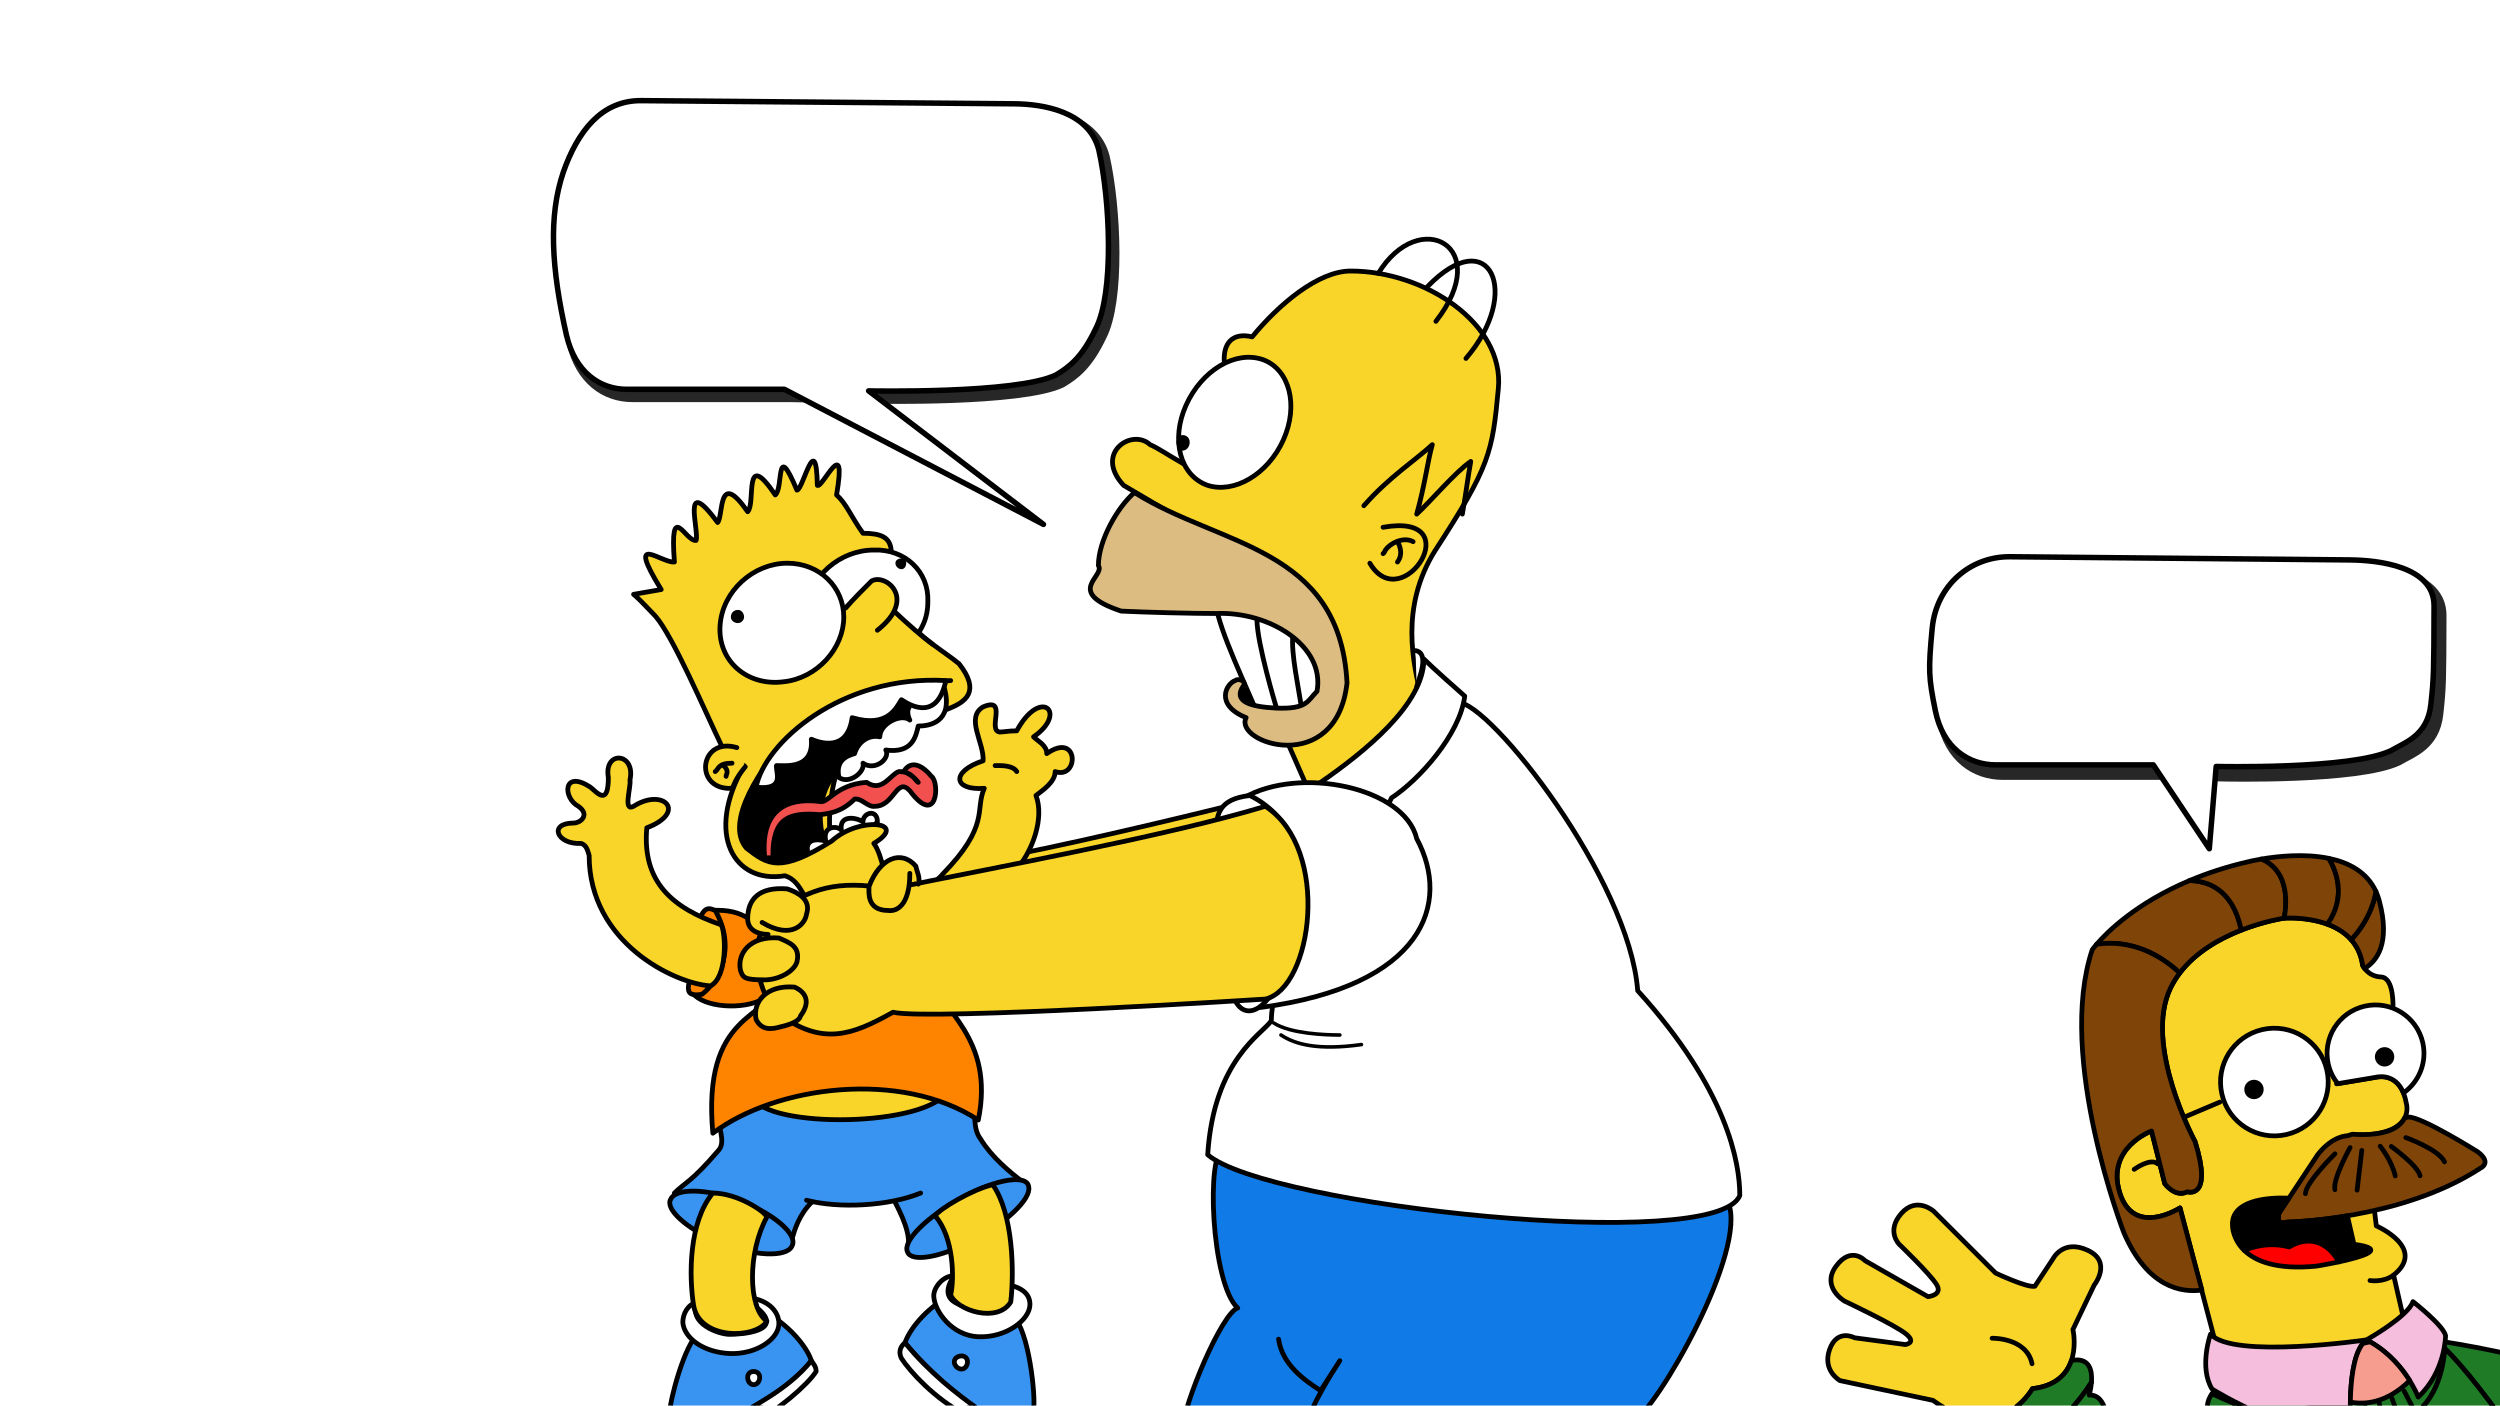 <?xml version="1.0" encoding="UTF-8" standalone="no"?>
<!-- Created with Inkscape (http://www.inkscape.org/) -->

<svg
   xmlns:dc="http://purl.org/dc/elements/1.1/"
   xmlns:cc="http://creativecommons.org/ns#"
   xmlns:rdf="http://www.w3.org/1999/02/22-rdf-syntax-ns#"
   xmlns:svg="http://www.w3.org/2000/svg"
   xmlns="http://www.w3.org/2000/svg"
   xmlns:sodipodi="http://sodipodi.sourceforge.net/DTD/sodipodi-0.dtd"
   xmlns:inkscape="http://www.inkscape.org/namespaces/inkscape"
   width="1366"
   height="768"
   id="svg2"
   version="1.1"
   inkscape:version="0.48.1 "
   sodipodi:docname="Fondo Notebook.svg"
   inkscape:export-filename="E:\Trabajo\PST\Fondo Notebook.png"
   inkscape:export-xdpi="90"
   inkscape:export-ydpi="90">
  <defs
     id="defs4">
    <filter
       inkscape:collect="always"
       id="filter8425"
       color-interpolation-filters="sRGB">
      <feGaussianBlur
         inkscape:collect="always"
         stdDeviation="3.465"
         id="feGaussianBlur8427" />
    </filter>
    <filter
       inkscape:collect="always"
       id="filter8425-6"
       color-interpolation-filters="sRGB">
      <feGaussianBlur
         inkscape:collect="always"
         stdDeviation="3.465"
         id="feGaussianBlur8427-4" />
    </filter>
  </defs>
  <sodipodi:namedview
     id="base"
     pagecolor="#51b15e"
     bordercolor="#666666"
     borderopacity="1.0"
     inkscape:pageopacity="1"
     inkscape:pageshadow="2"
     inkscape:zoom="1"
     inkscape:cx="800.28407"
     inkscape:cy="350.09135"
     inkscape:document-units="px"
     inkscape:current-layer="layer1"
     showgrid="false"
     inkscape:window-width="1920"
     inkscape:window-height="1018"
     inkscape:window-x="-8"
     inkscape:window-y="-8"
     inkscape:window-maximized="1"
     borderlayer="true"
     inkscape:showpageshadow="false"
     showguides="true"
     inkscape:guide-bbox="true" />
  <g
     inkscape:label="Layer 1"
     inkscape:groupmode="layer"
     id="layer1"
     transform="translate(0,-284.362)">
    <path
       style="fill:#272727;fill-opacity:1;fill-rule:evenodd;stroke:#272727;stroke-width:6;stroke-linejoin:round;stroke-dasharray:none;filter:url(#filter8425)"
       d="m 353.344,343.345 204.018,1.737 c 15.072,0.128 40.594,3.964 46.024,25.183 6.272,27.905 8.362,78.488 -1.737,97.811 -7.445,15.585 -14.359,20.782 -21.709,25.183 -21.772,10.459 -102.313,8.684 -102.313,8.684 l -46.024,-0.868 -86.075,7.3e-4 c -14.744,1.3e-4 -28.227,-9.272 -32.999,-29.526 -8.307,-36.776 -9.925,-64.92 -1.737,-89.126 7.759,-22.115 20.799,-39.263 42.551,-39.077 z"
       id="path8423"
       sodipodi:nodetypes="sssssccssss"
       inkscape:connector-curvature="0" />
    <path
       inkscape:connector-curvature="0"
       id="2"
       style="fill:#3994f1;fill-opacity:1;fill-rule:nonzero;stroke:#000000;stroke-width:2.625px;stroke-linecap:round;stroke-linejoin:round;stroke-opacity:1;stroke-dasharray:none"
       d="m 522.726,990.558 c -15.095,6.543 -25.595,19.629 -28.22,27.48 5.25,7.197 30.845,33.369 47.253,41.22 19.689,0 22.97,5.888 22.97,-4.58 1.313,-7.197 -2.625,-43.837 -11.157,-51.034 -9.188,-7.197 -21.657,-16.357 -30.845,-13.086 z" />
    <path
       inkscape:connector-curvature="0"
       id="3"
       style="fill:#ffffff;fill-opacity:1;fill-rule:nonzero;stroke:#000000;stroke-width:2.625px;stroke-linecap:round;stroke-linejoin:round;stroke-opacity:1;stroke-dasharray:none"
       d="m 535.851,999.064 c 4.594,0 18.376,-1.963 15.095,-7.851 -0.656,-1.963 -0.656,-3.926 -2.625,-5.234 9.844,1.309 14.438,5.234 14.438,11.123 0,8.506 -13.126,18.32 -28.22,17.666 -14.438,-0.654 -23.626,-13.74 -24.283,-21.591 -0.656,-4.58 4.594,-11.777 11.157,-11.777 -11.157,15.703 7.875,17.666 14.438,17.666 z" />
    <path
       inkscape:connector-curvature="0"
       id="4"
       style="fill:#3994f1;fill-opacity:1;fill-rule:nonzero;stroke:#000000;stroke-width:2.625px;stroke-linecap:round;stroke-linejoin:round;stroke-opacity:1;stroke-dasharray:none"
       d="m 413.126,999.064 c 15.095,5.888 27.564,20.283 30.189,28.788 -4.594,6.543 -21.001,20.937 -37.408,29.443 -19.689,0 -40.033,8.506 -40.033,-1.308 0,-5.234 7.875,-37.294 16.407,-43.837 9.188,-7.197 21.657,-17.011 30.845,-13.086 z" />
    <path
       inkscape:connector-curvature="0"
       id="5"
       style="fill:#ffffff;fill-opacity:1;fill-rule:nonzero;stroke:#000000;stroke-width:2.625px;stroke-linecap:round;stroke-linejoin:round;stroke-opacity:1;stroke-dasharray:none"
       d="m 398.687,1013.458 c 5.25,0 30.845,-1.309 15.095,-14.394 -0.656,-0.654 -0.656,-3.272 -1.969,-5.234 9.188,1.963 13.782,7.851 13.782,13.74 0,8.506 -12.469,17.011 -26.908,16.357 -14.438,-0.654 -24.939,-8.506 -25.595,-17.011 0,-4.58 2.625,-9.814 7.875,-11.123 -5.25,11.777 11.813,17.666 17.72,17.666 z" />
    <path
       inkscape:connector-curvature="0"
       id="6"
       style="fill:#f9d529;fill-opacity:1;fill-rule:nonzero;stroke:#000000;stroke-width:1.313px;stroke-linecap:round;stroke-linejoin:round;stroke-opacity:1;stroke-dasharray:none"
       d="m 466.285,858.393 c 32.158,0 59.066,14.394 59.066,32.714 0,17.666 -26.908,32.714 -59.066,32.714 -32.814,0 -59.066,-15.049 -59.066,-32.714 0,-18.32 26.251,-32.714 59.066,-32.714 z" />
    <path
       inkscape:connector-curvature="0"
       id="7"
       style="fill:#3994f1;fill-opacity:1;fill-rule:nonzero;stroke:none"
       d="m 444.627,940.179 c -7.219,7.197 -8.532,15.049 -11.813,20.937 -15.751,-5.889 -48.565,-18.974 -64.316,-24.863 5.907,-5.889 9.188,-5.889 24.283,-23.554 3.938,-4.58 -0.656,-13.74 -0.656,-18.974 4.594,-2.617 13.782,-8.506 18.376,-11.777 2.625,18.974 91.224,18.974 106.318,0 3.938,1.309 11.813,2.617 15.095,3.926 1.313,6.543 -0.656,15.049 3.938,20.937 5.907,9.814 16.407,18.32 22.314,22.9 -16.407,9.814 -45.94,28.134 -62.347,37.294 2.625,-7.851 -4.594,-21.591 -7.875,-28.134" />
    <path
       inkscape:connector-curvature="0"
       id="8"
       style="fill:none;stroke:#000000;stroke-width:2.625px;stroke-linecap:round;stroke-linejoin:round;stroke-opacity:1;stroke-dasharray:none"
       d="m 443.756,940.963 c -7.219,7.197 -9.491,15.136 -10.942,20.153 -15.751,-5.889 -48.565,-18.974 -64.316,-24.863 5.907,-5.889 9.188,-5.889 24.283,-23.554 3.938,-4.58 -0.656,-13.74 -0.656,-18.974 4.594,-2.617 13.782,-8.506 18.376,-11.777 2.625,18.974 91.224,18.974 106.318,0 3.938,1.309 11.813,2.617 15.095,3.926 1.313,6.543 -0.656,15.049 3.938,20.937 5.907,9.814 16.407,18.32 22.314,22.9 -16.407,9.814 -45.94,28.134 -62.347,37.294 2.625,-7.851 -3.984,-20.284 -7.265,-26.827"
       sodipodi:nodetypes="cccccccccccc" />
    <path
       inkscape:connector-curvature="0"
       id="9"
       style="fill:#fe8400;fill-opacity:1;fill-rule:nonzero;stroke:#000000;stroke-width:2.625px;stroke-linecap:round;stroke-linejoin:round;stroke-opacity:1;stroke-dasharray:none"
       d="m 389.499,903.539 c 34.783,-26.171 103.037,-34.677 145.039,-7.197 9.188,-45.146 -21.001,-60.194 -26.908,-79.168 -19.689,0.654 -59.722,2.617 -79.411,3.271 -9.188,20.937 -44.627,17.011 -38.721,83.094 z" />
    <path
       inkscape:connector-curvature="0"
       id="10"
       style="fill:#fe8400;fill-opacity:1;fill-rule:nonzero;stroke:none"
       d="m 379.655,828.296 c 7.875,7.197 29.533,7.851 39.377,0.654 18.376,-22.246 0.656,-26.826 0.656,-35.331 -7.875,-3.271 -11.157,-13.086 -31.502,-11.777" />
    <path
       inkscape:connector-curvature="0"
       id="11"
       style="fill:none;stroke:#000000;stroke-width:2.625px;stroke-linecap:round;stroke-linejoin:round;stroke-opacity:1;stroke-dasharray:none"
       d="m 379.655,828.296 c 7.875,7.197 29.533,7.851 39.377,0.654 18.376,-22.246 0.656,-26.826 0.656,-35.331 -7.875,-3.271 -11.157,-13.086 -31.502,-11.777" />
    <path
       inkscape:connector-curvature="0"
       id="12"
       style="fill:#fe8400;fill-opacity:1;fill-rule:nonzero;stroke:none"
       d="m 376.374,821.753 c -0.656,3.926 -0.656,7.197 7.219,5.889 9.188,-7.197 19.032,-24.863 7.219,-45.8 -1.969,-0.654 -4.594,-2.617 -7.219,1.963" />
    <path
       inkscape:connector-curvature="0"
       id="13"
       style="fill:none;stroke:#000000;stroke-width:2.625px;stroke-linecap:round;stroke-linejoin:round;stroke-opacity:1;stroke-dasharray:none"
       d="m 376.374,821.753 c -0.656,3.926 -0.656,7.197 7.219,5.889 9.188,-7.197 19.032,-24.863 7.219,-45.8 -1.969,-0.654 -4.594,-2.617 -7.219,1.963" />
    <path
       inkscape:connector-curvature="0"
       id="14"
       style="fill:#f9d529;fill-opacity:1;fill-rule:nonzero;stroke:#000000;stroke-width:2.625px;stroke-linecap:round;stroke-linejoin:round;stroke-opacity:1;stroke-dasharray:none"
       d="m 388.187,823.062 c -19.689,-1.309 -66.285,-23.554 -66.285,-71.317 -0.656,-1.963 -1.313,-5.889 -4.594,-6.543 -13.126,0.654 -17.72,-11.123 -3.938,-11.123 3.938,0 9.188,-4.58 2.625,-9.16 -8.532,-4.58 -8.532,-20.283 6.563,-10.469 3.938,3.271 9.844,10.469 9.844,-5.234 -2.625,-15.049 15.095,-13.74 11.813,1.309 0.656,3.926 -3.938,17.666 1.969,14.394 16.407,-10.469 29.533,3.271 7.219,11.777 -2.625,29.443 13.782,43.837 40.69,52.997 2.625,5.234 3.281,28.789 -5.907,33.369 z" />
    <path
       inkscape:connector-curvature="0"
       id="15"
       style="fill:#f9d529;fill-opacity:1;fill-rule:nonzero;stroke:none"
       d="m 402.625,720.993 c 9.188,-12.431 0,-13.74 0.656,-16.357 -2.625,-0.654 -5.25,7.851 -7.875,7.197" />
    <path
       inkscape:connector-curvature="0"
       id="16"
       style="fill:#f9d529;fill-opacity:1;fill-rule:nonzero;stroke:#000000;stroke-width:2.625px;stroke-linecap:round;stroke-linejoin:round;stroke-opacity:1;stroke-dasharray:none"
       d="m 459.722,698.748 c -7.219,17.666 -8.532,42.528 -3.281,54.306 -2.625,-0.654 -30.845,-8.506 -32.814,-9.16 1.969,-10.469 33.471,-35.331 36.096,-45.146 z" />
    <path
       inkscape:connector-curvature="0"
       id="17"
       style="fill:#f9d529;fill-opacity:1;fill-rule:nonzero;stroke:none"
       d="m 404.594,714.45 c -0.656,-1.309 -9.188,-20.283 -9.844,-21.591 -9.188,-18.974 -26.908,-60.848 -36.752,-71.971 -3.281,-3.271 -8.532,-9.16 -11.813,-11.777 3.938,-0.654 11.157,-1.963 15.095,-2.617 -19.689,-32.06 0,-14.394 7.219,-15.049 -2.625,-34.677 5.907,-11.123 11.813,-11.777 1.969,-4.58 -8.532,-37.294 11.813,-9.814 3.281,-3.926 0,-29.443 16.407,-5.889 4.594,-4.58 -2.625,-35.331 15.095,-9.16 4.594,-3.926 0,-30.751 11.813,-2.617 3.281,0 10.501,-34.023 11.157,-2.617 2.625,1.963 16.407,-29.443 10.501,5.234 5.25,4.58 7.875,11.777 14.438,20.937 10.501,0 13.782,2.617 15.095,7.197 1.313,9.16 4.594,28.134 5.907,37.948 12.469,13.74 23.626,19.629 31.502,26.171 11.813,15.049 3.938,20.937 -6.563,24.863" />
    <path
       inkscape:connector-curvature="0"
       id="18"
       style="fill:none;stroke:#000000;stroke-width:2.625px;stroke-linecap:round;stroke-linejoin:round;stroke-opacity:1;stroke-dasharray:none"
       d="m 404.594,714.45 c -0.656,-1.309 -9.188,-20.283 -9.844,-21.591 -9.188,-18.974 -26.908,-60.848 -36.752,-71.971 -3.281,-3.271 -8.532,-9.16 -11.813,-11.777 3.938,-0.654 11.157,-1.963 15.095,-2.617 -19.689,-32.06 0,-14.394 7.219,-15.049 -2.625,-34.677 5.907,-11.123 11.813,-11.777 1.969,-4.58 -8.532,-37.294 11.813,-9.814 3.281,-3.926 0,-29.443 16.407,-5.889 4.594,-4.58 -2.625,-35.331 15.095,-9.16 4.594,-3.926 0,-30.751 11.813,-2.617 3.281,0 10.501,-34.023 11.157,-2.617 2.625,1.963 16.407,-29.443 10.501,5.234 5.25,4.58 7.875,11.777 14.438,20.937 10.501,0 13.782,2.617 15.095,7.197 1.313,9.16 4.594,28.134 5.907,37.948 12.469,13.74 23.626,19.629 31.502,26.171 11.813,15.049 3.938,20.937 -6.563,24.863" />
    <path
       inkscape:connector-curvature="0"
       id="19"
       style="fill:#000000;fill-opacity:1;fill-rule:nonzero;stroke:#000000;stroke-width:2.625px;stroke-linecap:round;stroke-linejoin:round;stroke-opacity:1;stroke-dasharray:none"
       d="m 507.631,658.836 c -49.221,7.851 -74.817,35.986 -97.13,48.417 -24.283,39.911 2.625,52.997 9.188,51.688 28.22,1.309 34.127,-3.271 34.127,-10.469 -7.875,-4.58 -10.501,-41.22 13.126,-47.108 11.157,-7.197 34.127,-24.209 45.284,-30.751 0,0 -4.594,-11.777 -4.594,-11.777 z" />
    <path
       inkscape:connector-curvature="0"
       id="20"
       style="fill:#f9d529;fill-opacity:1;fill-rule:nonzero;stroke:none"
       d="m 664.483,743.893 c 0,0 5.907,-18.974 5.907,-18.974 -47.909,11.777 -118.132,28.134 -141.758,30.751 -4.594,9.16 0,15.049 0,15.049" />
    <path
       inkscape:connector-curvature="0"
       id="21"
       style="fill:none;stroke:#000000;stroke-width:2.625px;stroke-linecap:round;stroke-linejoin:round;stroke-opacity:1;stroke-dasharray:none"
       d="m 664.483,743.893 c 0,0 5.907,-18.974 5.907,-18.974 -47.909,11.777 -118.132,28.134 -141.758,30.751 -4.594,9.16 0,15.049 0,15.049" />
    <path
       inkscape:connector-curvature="0"
       id="22"
       style="fill:#f9d529;fill-opacity:1;fill-rule:nonzero;stroke:none"
       d="m 502.637,773.687 c 0.656,-0.654 5.937,-8.03 12.213,-11.474 26.251,-26.826 17.72,-35.331 22.97,-47.108 -17.063,1.309 -18.376,-9.16 -0.656,-15.049 0.656,-9.814 -9.844,-23.554 0,-29.443 13.782,-5.889 1.969,13.086 9.188,13.74 1.969,0 4.594,-0.654 9.188,-0.654 13.126,-24.209 28.22,-9.814 9.188,3.271 2.625,2.617 7.219,4.58 7.219,9.16 17.72,-12.431 17.72,14.394 4.594,9.814 0,5.889 -7.219,10.469 -10.501,13.086 4.594,11.777 -1.313,30.751 -12.469,42.528"
       sodipodi:nodetypes="cccccccccccc" />
    <path
       inkscape:connector-curvature="0"
       id="23"
       style="fill:none;stroke:#000000;stroke-width:2.625px;stroke-linecap:round;stroke-linejoin:round;stroke-opacity:1;stroke-dasharray:none"
       d="m 503.16,772.815 c 0.656,-0.654 11.69,-9.948 11.69,-10.602 26.251,-26.826 17.72,-35.331 22.97,-47.108 -17.063,1.309 -18.376,-9.16 -0.656,-15.049 0.656,-9.814 -9.844,-23.554 0,-29.443 13.782,-5.889 1.969,13.086 9.188,13.74 1.969,0 4.594,-0.654 9.188,-0.654 13.126,-24.209 28.22,-9.814 9.188,3.271 2.625,2.617 7.219,4.58 7.219,9.16 17.72,-12.431 17.72,14.394 4.594,9.814 0,5.889 -7.219,10.469 -10.501,13.086 4.594,11.777 -1.313,30.751 -12.469,42.528"
       sodipodi:nodetypes="cccccccccccc" />
    <path
       inkscape:connector-curvature="0"
       id="24"
       style="fill:#107ae7;fill-opacity:1;fill-rule:nonzero;stroke:#000000;stroke-width:2.625px;stroke-linecap:round;stroke-linejoin:round;stroke-opacity:1;stroke-dasharray:none"
       d="m 669.077,911.39 c 7.219,0 270.393,6.202 272.362,25.83 19.032,17.666 -28.88,105.681 -46.6,122.038 -5.25,10.469 -236.263,17.666 -249.389,8.506 1.313,-17.012 22.314,-66.083 30.845,-68.7 -14.438,-13.086 -17.72,-86.365 -7.219,-87.674 z"
       sodipodi:nodetypes="cccccc" />
    <path
       inkscape:connector-curvature="0"
       id="25"
       style="fill:#000000;fill-opacity:1;fill-rule:nonzero;stroke:#000000;stroke-width:1.313px;stroke-linecap:round;stroke-linejoin:round;stroke-opacity:1;stroke-dasharray:none"
       d="m 682.859,653.602 c 3.938,0 7.219,4.58 7.219,10.469 0,5.234 -3.281,9.814 -7.219,9.814 -3.938,0 -6.563,-4.58 -6.563,-9.814 0,-5.889 2.625,-10.469 6.563,-10.469 z" />
    <path
       inkscape:connector-curvature="0"
       id="26"
       style="fill:#ffffff;fill-opacity:1;fill-rule:nonzero;stroke:#000000;stroke-width:2.625px;stroke-linecap:round;stroke-linejoin:round;stroke-opacity:1;stroke-dasharray:none"
       d="m 796.397,667.996 c 17.72,0 93.849,96.834 98.443,157.683 49.221,54.306 55.784,94.217 55.784,111.883 -12.469,32.06 -257.92,5.889 -290.735,-22.246 3.281,-52.343 30.189,-66.083 34.783,-73.28 0,-42.529 70.879,-174.04 101.724,-174.04 z" />
    <path
       inkscape:connector-curvature="0"
       id="27"
       style="fill:none;stroke:#000000;stroke-width:2.625px;stroke-linecap:round;stroke-linejoin:round;stroke-opacity:1;stroke-dasharray:none"
       d="m 698.61,1016.076 c 1.969,13.74 13.782,22.246 22.97,28.134 2.625,-3.926 7.875,-12.431 10.5,-16.357 -3.281,5.234 -16.407,24.863 -18.376,36.64" />
    <path
       inkscape:connector-curvature="0"
       id="28"
       style="fill:#f9d529;fill-opacity:1;fill-rule:nonzero;stroke:#000000;stroke-width:2.625px;stroke-linecap:round;stroke-linejoin:round;stroke-opacity:1;stroke-dasharray:none"
       d="m 644.795,567.236 c -7.875,-3.926 -22.97,-13.086 -30.845,-17.666 -16.407,-17.666 4.594,-31.406 14.438,-22.246 9.188,3.926 25.595,17.666 37.408,16.357 0.656,-15.049 2.625,-45.146 3.281,-60.194 -1.313,-11.777 4.594,-17.666 15.095,-15.049 14.438,-17.666 36.096,-35.986 53.815,-35.986 40.69,0 84.005,28.789 80.723,64.12 -3.281,35.331 -4.594,42.528 -34.783,88.983 -19.032,30.751 -11.813,61.503 -7.219,79.823 -15.095,13.74 -3.281,54.96 -61.035,52.343 -15.095,-34.677 -45.284,-102.068 -60.378,-137.4 -2.625,-3.271 -7.875,-9.814 -10.501,-13.086 z" />
    <path
       inkscape:connector-curvature="0"
       id="29"
       style="fill:none;stroke:#000000;stroke-width:2.625px;stroke-linecap:round;stroke-linejoin:round;stroke-opacity:1;stroke-dasharray:none"
       d="m 745.206,560.694 c 13.782,-15.703 28.22,-24.863 37.408,-33.368 -2.625,9.16 -3.938,21.591 -8.532,37.948 7.219,-6.543 21.001,-22.9 29.533,-28.789 -1.313,7.197 -3.281,21.591 -4.594,28.789" />
    <path
       inkscape:connector-curvature="0"
       id="30"
       style="fill:none;stroke:#000000;stroke-width:2.625px;stroke-linecap:round;stroke-linejoin:round;stroke-opacity:1;stroke-dasharray:none"
       d="m 755.707,572.471 c 47.909,-8.506 10.501,49.726 -7.219,19.629" />
    <path
       inkscape:connector-curvature="0"
       id="31"
       style="fill:none;stroke:#000000;stroke-width:2.625px;stroke-linecap:round;stroke-linejoin:round;stroke-opacity:1;stroke-dasharray:none"
       d="m 755.707,586.865 c 0,0 0.656,-0.654 0.656,-0.654 1.313,-3.926 9.844,-9.16 15.751,-5.889" />
    <path
       inkscape:connector-curvature="0"
       id="32"
       style="fill:none;stroke:#000000;stroke-width:2.625px;stroke-linecap:round;stroke-linejoin:round;stroke-opacity:1;stroke-dasharray:none"
       d="m 763.583,591.445 c 3.938,-5.234 0,-11.123 0,-11.123" />
    <path
       inkscape:connector-curvature="0"
       id="33"
       style="fill:#ffffff;fill-opacity:1;fill-rule:nonzero;stroke:#000000;stroke-width:2.625px;stroke-linecap:round;stroke-linejoin:round;stroke-opacity:1;stroke-dasharray:none"
       d="m 690.078,480.871 c 14.438,5.234 19.689,24.863 11.157,43.837 -8.532,18.974 -26.908,29.443 -41.346,24.863 -15.095,-5.234 -20.345,-24.863 -11.813,-43.837 8.532,-18.974 26.908,-30.097 42.002,-24.863 z" />
    <path
       inkscape:connector-curvature="0"
       id="34"
       style="fill:#000000;fill-opacity:1;fill-rule:nonzero;stroke:#000000;stroke-width:1.313px;stroke-linecap:round;stroke-linejoin:round;stroke-opacity:1;stroke-dasharray:none"
       d="m 646.107,522.745 c 1.969,0 3.281,1.309 3.281,3.271 0,1.963 -1.313,3.926 -3.281,3.926 -1.313,0 -2.625,-1.963 -2.625,-3.926 0,-1.963 1.313,-3.271 2.625,-3.271 z" />
    <path
       inkscape:connector-curvature="0"
       id="35"
       style="fill:#ffffff;fill-opacity:1;fill-rule:nonzero;stroke:#000000;stroke-width:2.625px;stroke-linecap:round;stroke-linejoin:round;stroke-opacity:1;stroke-dasharray:none"
       d="m 664.483,614.999 c 1.313,13.086 17.72,47.108 22.97,60.194 9.188,-2.617 26.908,1.309 35.439,-1.309 7.875,-32.714 -11.813,-60.194 -43.315,-58.886 -3.281,1.963 -11.813,-1.963 -15.095,0 z" />
    <path
       inkscape:connector-curvature="0"
       id="36"
       style="fill:none;stroke:#000000;stroke-width:2.625px;stroke-linecap:round;stroke-linejoin:round;stroke-opacity:1;stroke-dasharray:none"
       d="m 686.797,622.851 c 0,13.086 10.501,47.763 10.501,47.763" />
    <path
       inkscape:connector-curvature="0"
       id="37"
       style="fill:none;stroke:#000000;stroke-width:2.625px;stroke-linecap:round;stroke-linejoin:round;stroke-opacity:1;stroke-dasharray:none"
       d="m 706.486,631.356 c -1.313,9.16 3.281,30.097 4.594,39.257" />
    <path
       inkscape:connector-curvature="0"
       id="38"
       style="fill:none;stroke:#000000;stroke-width:2.625px;stroke-linecap:round;stroke-linejoin:round;stroke-opacity:1;stroke-dasharray:none"
       d="m 753.082,433.762 c 22.314,-36.64 63.66,-15.049 31.502,26.171" />
    <path
       inkscape:connector-curvature="0"
       id="39"
       style="fill:none;stroke:#000000;stroke-width:2.625px;stroke-linecap:round;stroke-linejoin:round;stroke-opacity:1;stroke-dasharray:none"
       d="m 779.99,440.96 c 34.127,-35.331 51.847,3.271 21.001,39.257" />
    <path
       inkscape:connector-curvature="0"
       id="40"
       style="fill:none;stroke:#000000;stroke-width:1.969px;stroke-linecap:round;stroke-linejoin:round;stroke-opacity:1;stroke-dasharray:none"
       d="m 699.923,849.887 c 7.875,5.234 20.345,8.506 43.971,5.234" />
    <path
       inkscape:connector-curvature="0"
       id="41"
       style="fill:none;stroke:#000000;stroke-width:1.969px;stroke-linecap:round;stroke-linejoin:round;stroke-opacity:1;stroke-dasharray:none"
       d="m 695.985,843.344 c 9.188,5.889 28.22,6.543 36.096,6.543" />
    <path
       inkscape:connector-curvature="0"
       id="42"
       style="fill:#dcbc81;fill-opacity:1;fill-rule:nonzero;stroke:#000000;stroke-width:2.625px;stroke-linecap:round;stroke-linejoin:round;stroke-opacity:1;stroke-dasharray:none"
       d="m 600.167,593.408 c 0,-13.74 10.501,-32.06 19.689,-39.911 46.596,29.443 112.225,29.443 116.163,104.031 -5.907,51.688 -62.347,32.714 -55.128,18.974 -17.72,-7.197 -10.501,-18.974 -5.907,-20.283 1.313,-1.309 5.907,0 4.594,2.617 -6.563,9.16 4.594,11.777 17.72,12.431 17.063,0.654 17.063,-3.926 22.314,-9.16 4.594,-24.863 -26.252,-43.837 -55.128,-42.528 -13.126,0 -38.721,-0.654 -51.847,-1.309 -31.502,-10.469 -8.532,-18.974 -12.469,-24.863 z" />
    <path
       inkscape:connector-curvature="0"
       id="43"
       style="fill:#ffffff;fill-opacity:1;fill-rule:nonzero;stroke:#000000;stroke-width:2.625px;stroke-linecap:round;stroke-linejoin:round;stroke-opacity:1;stroke-dasharray:none"
       d="m 442.002,751.745 c -1.969,-4.58 -1.313,-10.469 9.188,-7.851 -1.969,-8.506 6.563,-8.506 8.532,-5.889 -1.313,-8.506 7.875,-7.197 11.813,-4.58 0,-5.234 7.875,-7.197 7.875,0 0,0 -12.469,13.74 -12.469,13.74 0,0 -24.939,4.58 -24.939,4.58 z" />
    <path
       inkscape:connector-curvature="0"
       id="44"
       style="fill:#ffffff;fill-opacity:1;fill-rule:nonzero;stroke:#000000;stroke-width:2.625px;stroke-linecap:round;stroke-linejoin:round;stroke-opacity:1;stroke-dasharray:none"
       d="m 778.021,644.442 c 5.25,5.234 16.407,15.049 22.314,20.283 -2.625,20.937 -24.939,45.8 -40.033,55.614 -25.595,57.577 -28.877,-6.543 -38.721,-8.506 23.626,-16.357 56.441,-42.528 56.441,-67.391 z" />
    <path
       inkscape:connector-curvature="0"
       id="45"
       style="fill:#ffffff;fill-opacity:1;fill-rule:nonzero;stroke:none"
       d="m 773.427,639.862 c 7.875,1.309 1.969,15.049 0.656,19.629" />
    <path
       inkscape:connector-curvature="0"
       id="46"
       style="fill:none;stroke:#000000;stroke-width:2.625px;stroke-linecap:round;stroke-linejoin:round;stroke-opacity:1;stroke-dasharray:none"
       d="m 773.427,639.862 c 7.875,1.309 1.969,15.049 0.656,19.629" />
    <path
       inkscape:connector-curvature="0"
       id="47"
       style="fill:#ffffff;fill-opacity:1;fill-rule:nonzero;stroke:none"
       d="m 679.578,720.339 c 30.189,-17.666 87.942,-5.889 94.505,22.246 19.032,35.331 3.938,80.477 -85.317,92.254" />
    <path
       inkscape:connector-curvature="0"
       id="48"
       style="fill:none;stroke:#000000;stroke-width:2.625px;stroke-linecap:round;stroke-linejoin:round;stroke-opacity:1;stroke-dasharray:none"
       d="m 679.578,720.339 c 30.189,-17.666 87.942,-5.889 94.505,22.246 19.032,35.331 3.938,80.477 -85.317,92.254" />
    <path
       inkscape:connector-curvature="0"
       id="49"
       style="fill:#ffffff;fill-opacity:1;fill-rule:nonzero;stroke:none"
       d="m 673.671,827.642 c 2.625,9.814 10.501,13.086 19.032,2.617 30.189,-22.9 30.189,-92.254 -9.844,-111.228 -17.063,1.963 -18.376,10.469 -18.376,20.937" />
    <path
       inkscape:connector-curvature="0"
       id="50"
       style="fill:none;stroke:#000000;stroke-width:2.625px;stroke-linecap:round;stroke-linejoin:round;stroke-opacity:1;stroke-dasharray:none"
       d="m 673.671,827.642 c 2.625,9.814 10.501,13.086 19.032,2.617 30.189,-22.9 30.189,-92.254 -9.844,-111.228 -17.063,1.963 -18.376,10.469 -18.376,20.937" />
    <path
       inkscape:connector-curvature="0"
       id="51"
       style="fill:none;stroke:#000000;stroke-width:2.625px;stroke-linecap:round;stroke-linejoin:round;stroke-opacity:1;stroke-dasharray:none"
       d="m 543.727,702.673 c 0.656,0 1.313,0 1.313,0 2.625,0 8.532,0 10.501,3.271" />
    <path
       inkscape:connector-curvature="0"
       id="52"
       style="fill:#ffffff;fill-opacity:1;fill-rule:nonzero;stroke:#000000;stroke-width:2.625px;stroke-linecap:round;stroke-linejoin:round;stroke-opacity:1;stroke-dasharray:none"
       d="m 458.409,709.216 c 5.907,3.926 14.438,-3.271 13.126,-7.851 6.563,4.58 15.095,-2.617 12.469,-7.197 14.438,1.963 16.407,-7.197 17.72,-13.086 5.907,0 19.032,-1.963 14.438,-20.283 -5.25,4.58 -24.939,4.58 -19.032,17.011 -4.594,-3.926 -16.407,1.963 -16.407,9.16 -5.907,-1.309 -11.813,2.617 -13.782,9.16 -4.594,1.309 -10.501,3.926 -8.532,13.086 z" />
    <path
       inkscape:connector-curvature="0"
       id="53"
       style="fill:#f9d529;fill-opacity:1;fill-rule:nonzero;stroke:none"
       d="m 406.563,702.673 c -21.657,37.948 -5.25,64.774 22.314,60.194 10.501,3.271 9.844,17.011 19.032,17.011 10.501,0 28.22,-3.926 38.065,-5.234 -1.313,-6.543 -3.938,-23.554 -8.532,-29.443 19.689,-11.777 -7.875,-15.049 -22.97,-1.309 -28.22,17.666 -34.783,13.086 -46.596,3.926 -12.469,-14.394 8.532,-45.146 23.626,-61.503 26.251,-20.937 53.159,-28.134 87.942,-30.097" />
    <path
       inkscape:connector-curvature="0"
       id="54"
       style="fill:none;stroke:#000000;stroke-width:2.625px;stroke-linecap:round;stroke-linejoin:round;stroke-opacity:1;stroke-dasharray:none"
       d="m 406.563,702.673 c -21.657,37.948 -5.25,64.774 22.314,60.194 10.501,3.271 9.844,17.011 19.032,17.011 10.501,0 28.22,-3.926 38.065,-5.234 -1.313,-6.543 -3.938,-23.554 -8.532,-29.443 19.689,-11.777 -7.875,-15.049 -22.97,-1.309 -28.22,17.666 -34.783,13.086 -46.596,3.926 -12.469,-14.394 8.532,-45.146 23.626,-61.503 26.251,-20.937 53.159,-28.134 87.942,-30.097" />
    <path
       inkscape:connector-curvature="0"
       id="55"
       style="fill:#ffffff;fill-opacity:1;fill-rule:nonzero;stroke:#000000;stroke-width:2.625px;stroke-linecap:round;stroke-linejoin:round;stroke-opacity:1;stroke-dasharray:none"
       d="m 516.819,656.219 c -4.594,21.591 -18.376,14.394 -24.283,10.469 -2.625,3.926 -7.219,15.703 -26.908,9.814 -2.625,18.974 -17.72,13.74 -22.314,11.777 1.313,16.357 -13.782,14.394 -19.032,14.394 -0.656,3.271 5.25,13.74 -11.157,11.777 4.594,-24.209 46.596,-61.503 103.693,-58.231 z" />
    <path
       inkscape:connector-curvature="0"
       id="56"
       style="fill:#ffffff;fill-opacity:1;fill-rule:nonzero;stroke:none"
       d="m 440.033,618.271 c 1.969,-18.974 19.032,-33.368 37.408,-33.368 17.063,-0.654 30.189,11.777 29.533,28.134 0,5.889 -1.313,11.123 -4.594,16.357" />
    <path
       inkscape:connector-curvature="0"
       id="57"
       style="fill:none;stroke:#000000;stroke-width:2.625px;stroke-linecap:round;stroke-linejoin:round;stroke-opacity:1;stroke-dasharray:none"
       d="m 440.033,618.271 c 1.969,-18.974 19.032,-33.368 37.408,-33.368 17.063,-0.654 30.189,11.777 29.533,28.134 0,5.889 -1.313,11.123 -4.594,16.357" />
    <path
       inkscape:connector-curvature="0"
       id="58"
       style="fill:#000000;fill-opacity:1;fill-rule:nonzero;stroke:#000000;stroke-width:1.313px;stroke-linecap:round;stroke-linejoin:round;stroke-opacity:1;stroke-dasharray:none"
       d="m 492.536,590.136 c 1.313,0 1.969,0.654 1.969,1.963 0,1.309 -0.656,2.617 -1.969,2.617 -1.313,0 -2.625,-1.309 -2.625,-2.617 0,-1.309 1.313,-1.963 2.625,-1.963 z" />
    <path
       inkscape:connector-curvature="0"
       id="59"
       style="fill:#f9d529;fill-opacity:1;fill-rule:nonzero;stroke:none"
       d="m 510.256,635.936 c -10.501,-7.197 -35.439,-30.751 -35.439,-30.751 0,0 -32.814,28.789 -32.814,28.789" />
    <path
       inkscape:connector-curvature="0"
       id="60"
       style="fill:none;stroke:#000000;stroke-width:2.625px;stroke-linecap:round;stroke-linejoin:round;stroke-opacity:1;stroke-dasharray:none"
       d="m 509.509,636.31 c -10.501,-7.197 -34.692,-31.125 -34.692,-31.125 0,0 -32.814,28.789 -32.814,28.789"
       sodipodi:nodetypes="ccc" />
    <path
       inkscape:connector-curvature="0"
       id="61"
       style="fill:#f9d529;fill-opacity:1;fill-rule:nonzero;stroke:none"
       d="m 462.347,616.308 c 3.281,-3.926 10.501,-11.123 13.782,-14.394 7.219,-4.58 25.595,9.16 3.281,26.826" />
    <path
       inkscape:connector-curvature="0"
       id="62"
       style="fill:none;stroke:#000000;stroke-width:2.625px;stroke-linecap:round;stroke-linejoin:round;stroke-opacity:1;stroke-dasharray:none"
       d="m 462.347,616.308 c 3.281,-3.926 10.501,-11.123 13.782,-14.394 7.219,-4.58 25.595,9.16 3.281,26.826" />
    <path
       inkscape:connector-curvature="0"
       id="63"
       style="fill:#ffffff;fill-opacity:1;fill-rule:nonzero;stroke:#000000;stroke-width:2.625px;stroke-linecap:round;stroke-linejoin:round;stroke-opacity:1;stroke-dasharray:none"
       d="m 430.189,592.099 c 17.72,0 30.845,13.086 30.845,29.443 0,17.011 -14.438,33.368 -32.814,35.331 -19.689,2.617 -36.096,-11.123 -34.783,-30.751 1.313,-18.974 18.376,-34.023 36.752,-34.023 z" />
    <path
       inkscape:connector-curvature="0"
       id="64"
       style="fill:#000000;fill-opacity:1;fill-rule:nonzero;stroke:#000000;stroke-width:1.313px;stroke-linecap:round;stroke-linejoin:round;stroke-opacity:1;stroke-dasharray:none"
       d="m 403.281,618.271 c 1.313,0 2.625,1.309 2.625,3.271 0,1.309 -1.313,2.617 -2.625,2.617 -1.969,0 -3.281,-1.309 -3.281,-2.617 0,-1.963 1.313,-3.271 3.281,-3.271 z" />
    <path
       inkscape:connector-curvature="0"
       id="65"
       style="fill:#f9d529;fill-opacity:1;fill-rule:nonzero;stroke:none"
       d="m 493.849,755.67 c 4.594,0 7.875,3.926 7.875,8.506 0,5.234 -3.281,9.16 -7.875,9.16 -4.594,0 -8.532,-3.926 -8.532,-9.16 0,-4.58 3.938,-8.506 8.532,-8.506 z" />
    <path
       inkscape:connector-curvature="0"
       id="66"
       style="fill:#f9d529;fill-opacity:1;fill-rule:nonzero;stroke:#000000;stroke-width:2.625px;stroke-linecap:round;stroke-linejoin:round;stroke-opacity:1;stroke-dasharray:none"
       d="m 691.391,724.919 c -53.816,16.357 -150.946,34.023 -204.761,45.146 -30.189,-5.234 -43.315,0 -62.347,12.431 -19.689,15.703 -7.875,47.763 0,54.96 24.939,18.974 41.346,12.431 63.66,0 19.689,4.58 203.449,-7.197 203.449,-7.197 25.595,-5.889 36.096,-81.786 0,-105.34 z" />
    <path
       inkscape:connector-curvature="0"
       id="67"
       style="fill:#f9d529;fill-opacity:1;fill-rule:nonzero;stroke:none"
       d="m 497.13,761.559 c 0,17.666 -7.219,20.937 -11.813,20.283 -11.813,0 -10.501,-9.814 -10.501,-13.086 5.907,-15.703 17.72,-20.283 25.595,-11.123 0.656,3.271 2.625,6.543 1.313,9.814" />
    <path
       inkscape:connector-curvature="0"
       id="68"
       style="fill:none;stroke:#000000;stroke-width:2.625px;stroke-linecap:round;stroke-linejoin:round;stroke-opacity:1;stroke-dasharray:none"
       d="m 497.13,761.559 c 0,17.666 -7.219,20.937 -11.813,20.283 -11.813,0 -10.501,-9.814 -10.501,-13.086 5.907,-15.703 17.72,-20.283 25.595,-11.123 0.656,3.271 2.625,6.543 1.313,9.814" />
    <path
       inkscape:connector-curvature="0"
       id="69"
       style="fill:#f9d529;fill-opacity:1;fill-rule:nonzero;stroke:none"
       d="m 418.318,791.466 c 16.407,9.814 21.716,-2.427 22.372,-7.662 2.625,-7.851 -4.594,-11.777 -10.501,-13.74 -15.751,-1.309 -21.657,5.889 -21.657,16.357 0,5.889 5.25,8.506 11.157,8.506"
       sodipodi:nodetypes="cccsc" />
    <path
       inkscape:connector-curvature="0"
       id="70"
       style="fill:none;stroke:#000000;stroke-width:2.625px;stroke-linecap:round;stroke-linejoin:round;stroke-opacity:1;stroke-dasharray:none"
       d="m 416.407,788.385 c 16.407,9.814 23.626,0.654 24.283,-4.58 2.625,-7.851 -4.594,-11.777 -10.501,-13.74 -15.751,-1.309 -21.657,5.889 -21.657,16.357 0,5.889 5.25,8.506 11.157,8.506" />
    <path
       inkscape:connector-curvature="0"
       id="71"
       style="fill:#f9d529;fill-opacity:1;fill-rule:nonzero;stroke:none"
       d="m 416.407,818.482 c 9.188,0 17.72,-3.926 19.032,-8.506 1.969,-8.506 -3.938,-10.469 -9.844,-13.086 -15.751,-1.309 -22.97,8.506 -21.001,17.666 1.313,3.926 2.625,5.889 13.126,5.889" />
    <path
       inkscape:connector-curvature="0"
       id="72"
       style="fill:none;stroke:#000000;stroke-width:2.625px;stroke-linecap:round;stroke-linejoin:round;stroke-opacity:1;stroke-dasharray:none"
       d="m 417.366,819.789 c 9.188,0 16.761,-5.233 18.074,-9.813 1.969,-8.506 -3.938,-10.469 -9.844,-13.086 -15.751,-1.309 -22.97,8.506 -21.001,17.666 1.313,3.926 2.015,5.191 12.516,5.191"
       sodipodi:nodetypes="ccccc" />
    <path
       inkscape:connector-curvature="0"
       id="73"
       style="fill:#f9d529;fill-opacity:1;fill-rule:nonzero;stroke:#000000;stroke-width:2.625px;stroke-linecap:round;stroke-linejoin:round;stroke-opacity:1;stroke-dasharray:none"
       d="m 437.408,839.419 c 5.907,-7.851 2.625,-13.086 -3.281,-15.703 -15.751,-1.309 -22.97,8.506 -21.001,17.666 3.281,6.543 9.188,5.234 13.782,3.926 0,0 9.844,-1.963 10.501,-5.889 z" />
    <path
       inkscape:connector-curvature="0"
       id="74"
       style="fill:#f2504e;fill-opacity:1;fill-rule:nonzero;stroke:none"
       d="m 417.72,751.745 c -1.313,-15.049 3.281,-32.714 30.189,-29.443 4.594,1.309 8.532,-9.16 25.595,-10.469 8.532,5.889 13.126,-4.58 17.72,-5.889 7.219,0 8.532,4.58 10.501,5.889 -1.969,-2.617 -4.594,-4.58 -7.875,-5.889 0,0 4.594,-9.814 15.095,2.617 4.594,3.271 3.281,28.134 -11.813,7.851 -7.219,-7.851 -8.532,8.506 -19.032,8.506 -3.938,0.654 -7.219,-4.58 -11.157,-3.926 -7.219,7.197 -13.782,7.851 -19.032,8.506 -16.407,-1.309 -25.595,1.309 -25.595,22.246" />
    <path
       inkscape:connector-curvature="0"
       id="75"
       style="fill:none;stroke:#000000;stroke-width:2.625px;stroke-linecap:round;stroke-linejoin:round;stroke-opacity:1;stroke-dasharray:none"
       d="m 417.72,751.745 c -1.313,-15.049 3.281,-32.714 30.189,-29.443 4.594,1.309 8.532,-9.16 25.595,-10.469 8.532,5.889 13.126,-4.58 17.72,-5.889 7.219,0 8.532,4.58 10.501,5.889 -1.969,-2.617 -4.594,-4.58 -7.875,-5.889 0,0 4.594,-9.814 15.095,2.617 4.594,3.271 3.281,28.134 -11.813,7.851 -7.219,-7.851 -8.532,8.506 -19.032,8.506 -3.938,0.654 -7.219,-4.58 -11.157,-3.926 -7.219,7.197 -13.782,7.851 -19.032,8.506 -16.407,-1.309 -25.595,1.309 -25.595,22.246" />
    <path
       inkscape:connector-curvature="0"
       id="76"
       style="fill:#f9d529;fill-opacity:1;fill-rule:nonzero;stroke:none"
       d="m 402.625,692.859 c -19.689,-5.889 -23.626,20.937 -5.25,22.246 0,0 1.313,0 2.625,0 1.313,-1.963 1.313,-4.58 7.219,-11.777" />
    <path
       inkscape:connector-curvature="0"
       id="77"
       style="fill:none;stroke:#000000;stroke-width:2.625px;stroke-linecap:round;stroke-linejoin:round;stroke-opacity:1;stroke-dasharray:none"
       d="m 402.625,692.859 c -19.689,-5.889 -23.626,20.937 -5.25,22.246 0,0 1.313,0 2.625,0 1.313,-1.963 1.313,-4.58 7.219,-11.777" />
    <path
       inkscape:connector-curvature="0"
       id="78"
       style="fill:none;stroke:#000000;stroke-width:2.625px;stroke-linecap:round;stroke-linejoin:round;stroke-opacity:1;stroke-dasharray:none"
       d="m 400,701.365 c -7.875,0 -7.219,3.271 -9.188,4.58" />
    <path
       inkscape:connector-curvature="0"
       id="79"
       style="fill:none;stroke:#000000;stroke-width:2.625px;stroke-linecap:round;stroke-linejoin:round;stroke-opacity:1;stroke-dasharray:none"
       d="m 396.719,708.562 c 0,-1.309 1.969,-2.617 -1.313,-5.889" />
    <path
       inkscape:connector-curvature="0"
       id="80"
       style="fill:#3994f1;fill-opacity:1;fill-rule:nonzero;stroke:none"
       d="m 440.69,940.179 c 17.72,4.58 44.627,3.271 62.347,-3.926" />
    <path
       inkscape:connector-curvature="0"
       id="81"
       style="fill:none;stroke:#000000;stroke-width:2.625px;stroke-linecap:round;stroke-linejoin:round;stroke-opacity:1;stroke-dasharray:none"
       d="m 440.69,940.179 c 17.72,4.58 44.627,3.271 62.347,-3.926" />
    <path
       inkscape:connector-curvature="0"
       id="82"
       style="fill:#3994f1;fill-opacity:1;fill-rule:nonzero;stroke:#000000;stroke-width:2.625px;stroke-linecap:round;stroke-linejoin:round;stroke-opacity:1;stroke-dasharray:none"
       d="m 403.281,940.179 c 18.376,6.543 32.814,18.32 29.533,24.863 -2.625,6.543 -21.001,5.889 -40.69,-1.963 -17.72,-7.851 -28.877,-18.32 -25.595,-23.554 2.625,-5.889 19.032,-5.889 36.752,0.654 z" />
    <path
       inkscape:connector-curvature="0"
       id="83"
       style="fill:#3994f1;fill-opacity:1;fill-rule:nonzero;stroke:#000000;stroke-width:2.625px;stroke-linecap:round;stroke-linejoin:round;stroke-opacity:1;stroke-dasharray:none"
       d="m 531.257,962.424 c -17.72,9.16 -33.471,11.777 -35.439,5.889 -2.625,-5.889 10.501,-18.974 29.533,-29.443 19.032,-10.469 36.096,-13.086 36.752,-5.889 1.313,6.543 -12.469,19.629 -30.845,29.443 z" />
    <path
       inkscape:connector-curvature="0"
       id="84"
       style="fill:#f9d529;fill-opacity:1;fill-rule:nonzero;stroke:#000000;stroke-width:2.625px;stroke-linecap:round;stroke-linejoin:round;stroke-opacity:1;stroke-dasharray:none"
       d="m 389.499,936.253 c 13.126,0 28.22,9.814 29.533,13.086 -10.501,18.974 -10.501,49.726 0,56.923 -5.907,9.814 -36.752,10.469 -40.033,-8.506 -2.625,-16.357 -2.625,-45.8 10.501,-61.503 z" />
    <path
       inkscape:connector-curvature="0"
       id="85"
       style="fill:#f9d529;fill-opacity:1;fill-rule:nonzero;stroke:#000000;stroke-width:2.625px;stroke-linecap:round;stroke-linejoin:round;stroke-opacity:1;stroke-dasharray:none"
       d="m 542.414,931.673 c -11.157,2.617 -28.877,13.086 -31.502,17.011 10.501,11.777 10.501,35.331 8.532,43.183 3.281,8.506 25.595,15.703 32.814,3.926 1.969,-16.357 1.313,-48.417 -9.844,-64.12 z" />
    <path
       inkscape:connector-curvature="0"
       id="86"
       style="fill:#ffffff;fill-opacity:1;fill-rule:nonzero;stroke:#000000;stroke-width:2.625px;stroke-linecap:round;stroke-linejoin:round;stroke-opacity:1;stroke-dasharray:none"
       d="m 443.315,1027.853 c 1.313,1.963 2.625,3.271 2.625,5.889 -4.594,7.197 -21.001,21.591 -37.408,30.097 -5.25,0.654 -7.219,-0.654 -7.219,-4.58 9.188,-6.543 28.877,-15.049 42.002,-31.406 z" />
    <path
       inkscape:connector-curvature="0"
       id="87"
       style="fill:#ffffff;fill-opacity:1;fill-rule:nonzero;stroke:#000000;stroke-width:2.625px;stroke-linecap:round;stroke-linejoin:round;stroke-opacity:1;stroke-dasharray:none"
       d="m 411.813,1033.741 c 1.969,0 3.281,1.309 3.281,3.271 0,1.963 -1.313,3.926 -3.281,3.926 -1.969,0 -3.281,-1.963 -3.281,-3.926 0,-1.963 1.313,-3.271 3.281,-3.271 z" />
    <path
       inkscape:connector-curvature="0"
       id="88"
       style="fill:#ffffff;fill-opacity:1;fill-rule:nonzero;stroke:#000000;stroke-width:2.625px;stroke-linecap:round;stroke-linejoin:round;stroke-opacity:1;stroke-dasharray:none"
       d="m 494.505,1018.038 c -3.281,2.617 -3.281,5.889 -1.969,8.506 4.594,7.197 18.376,22.246 34.783,30.751 5.25,0.654 5.907,0 5.907,-3.926 -9.188,-6.543 -25.595,-18.974 -38.721,-35.331 z" />
    <path
       inkscape:connector-curvature="0"
       id="89"
       style="fill:#ffffff;fill-opacity:1;fill-rule:nonzero;stroke:#000000;stroke-width:2.625px;stroke-linecap:round;stroke-linejoin:round;stroke-opacity:1;stroke-dasharray:none"
       d="m 525.351,1025.235 c -1.969,0 -3.938,1.309 -3.938,3.272 0,1.963 1.969,3.926 3.938,3.926 1.969,0 3.281,-1.963 3.281,-3.926 0,-1.963 -1.313,-3.272 -3.281,-3.272 z" />
    <path
       inkscape:connector-curvature="0"
       sodipodi:nodetypes="ssssscccssss"
       id="path559"
       d="m 350.344,339.345 204.018,1.737 c 15.072,0.128 40.594,3.964 46.024,25.183 6.272,27.905 8.362,78.488 -1.737,97.811 -7.445,15.585 -14.359,20.782 -21.709,25.183 -21.772,10.459 -102.313,8.684 -102.313,8.684 l 95.523,72.946 -141.547,-73.814 -86.075,7.3e-4 c -14.744,1.3e-4 -28.227,-9.272 -32.999,-29.526 -8.307,-36.776 -9.925,-64.92 -1.737,-89.126 7.759,-22.115 20.799,-39.263 42.551,-39.077 z"
       style="fill:#ffffff;fill-rule:evenodd;stroke:#000000;stroke-width:3;stroke-linejoin:round;stroke-dasharray:none" />
    <path
       style="color:#000000;fill:#272727;fill-opacity:1;fill-rule:evenodd;stroke:#272727;stroke-width:6;stroke-linecap:butt;stroke-linejoin:round;stroke-miterlimit:4;stroke-opacity:1;stroke-dasharray:none;stroke-dashoffset:0;marker:none;visibility:visible;display:inline;overflow:visible;filter:url(#filter8425-6);enable-background:accumulate"
       d="m 1102.109,593.763 185.633,1.737 c 15.072,0.141 46.08,3.28 46.024,25.183 -0.092,36.036 -0.123,39.084 -1.737,53.811 -1.882,17.169 -14.359,20.782 -21.709,25.183 -21.772,10.459 -95.595,8.684 -95.595,8.684 l -34.357,-0.868 -86.075,7.3e-4 c -14.744,1.3e-4 -28.883,-9.129 -32.999,-29.526 -3.711,-18.391 -3.914,-21.981 -1.737,-45.126 2.195,-23.334 20.799,-39.281 42.551,-39.077 z"
       id="path7763"
       sodipodi:nodetypes="sssssccssss"
       inkscape:connector-curvature="0" />
    <path
       inkscape:connector-curvature="0"
       sodipodi:nodetypes="ssssscccssss"
       id="path559-9"
       d="m 1098.309,588.563 185.633,1.737 c 15.072,0.141 46.08,3.28 46.024,25.183 -0.092,36.036 -0.123,39.084 -1.737,53.811 -1.882,17.169 -14.359,20.782 -21.709,25.183 -21.772,10.459 -95.595,8.684 -95.595,8.684 l -3.765,44.946 -30.592,-45.814 -86.075,7.3e-4 c -14.744,1.3e-4 -28.883,-9.129 -32.999,-29.526 -3.711,-18.391 -3.914,-21.981 -1.737,-45.126 2.195,-23.334 20.799,-39.281 42.551,-39.077 z"
       style="fill:#ffffff;fill-rule:evenodd;stroke:#000000;stroke-width:3;stroke-linejoin:round;stroke-dasharray:none" />
    <path
       id="path89-4"
       stroke-miterlimit="79.84"
       d="m 1381.425,856.114 484.184,0 0,919.999 -484.184,0 0,-919.999 z"
       inkscape:connector-curvature="0"
       style="font-size:16px;fill:none;stroke:none;stroke-width:2.08;marker-start:none;marker-end:none;font-family:Times New Roman" />
    <path
       id="path133-1"
       stroke-miterlimit="79.84"
       d="m 1381.425,856.114 484.184,0 0,919.999 -484.184,0 0,-919.999 z"
       inkscape:connector-curvature="0"
       style="font-size:16px;fill:none;stroke:none;stroke-width:2.08;marker-start:none;marker-end:none;font-family:Times New Roman" />
    <path
       id="path145-4"
       stroke-miterlimit="79.84"
       d="m 1381.425,856.114 484.184,0 0,919.999 -484.184,0 0,-919.999 z"
       inkscape:connector-curvature="0"
       style="font-size:16px;fill:none;stroke:none;stroke-width:2.08;marker-start:none;marker-end:none;font-family:Times New Roman" />
    <path
       id="path161-3"
       stroke-miterlimit="79.84"
       d="m 1381.425,856.114 484.184,0 0,919.999 -484.184,0 0,-919.999 z"
       inkscape:connector-curvature="0"
       style="font-size:16px;fill:none;stroke:none;stroke-width:2.08;marker-start:none;marker-end:none;font-family:Times New Roman" />
    <g
       id="g8916"
       transform="matrix(0.975,-0.223,0.223,0.975,-589.387,290.671)">
      <path
         id="path96-7"
         stroke-miterlimit="79.84"
         d="m 1489.1,1112.336 c 0,0 -25,27.941 -54.413,-5.884 l -47.104,-21.848 c 0,0 -8.357,-7.491 -1.729,-17.867 6.629,-10.375 14.699,-3.17 14.699,-3.17 l 26.225,9.799 c 0,0 6.34,0.576 1.73,-5.476 -4.611,-6.051 -28.82,-25.073 -28.82,-25.073 0,0 -10.951,-10.376 -0.289,-19.598 10.664,-9.223 16.14,0.575 16.14,0.575 l 29.108,26.804 c 0,0 8.359,1.153 6.053,-5.476 -2.306,-6.628 -14.986,-25.938 -14.986,-25.938 0,0 -5.476,-8.646 4.899,-16.139 10.375,-7.494 17.58,2.882 17.58,2.882 l 25.361,40.347 c 0,0 14.988,11.815 19.31,11.815 l 12.967,-12.394 c 0,0 7.782,-9.508 19.599,-0.287 11.816,9.221 -0.865,19.31 -0.865,19.31 l -16.715,21.039 c 0,0 0.14,29.811 -28.75,26.578"
         inkscape:connector-curvature="0"
         style="font-size:16px;fill:#f9d529;stroke:none;font-family:Times New Roman;fill-opacity:1" />
      <path
         id="path98-1"
         stroke-miterlimit="79.84"
         d="m 1489.1,1112.336 c 0,0 -25,27.941 -54.413,-5.884 l -47.104,-21.848 c 0,0 -8.357,-7.491 -1.729,-17.867 6.629,-10.375 14.699,-3.17 14.699,-3.17 l 26.225,9.799 c 0,0 6.34,0.576 1.73,-5.476 -4.611,-6.051 -28.82,-25.073 -28.82,-25.073 0,0 -10.951,-10.376 -0.289,-19.598 10.664,-9.223 16.14,0.575 16.14,0.575 l 29.108,26.804 c 0,0 8.359,1.153 6.053,-5.476 -2.306,-6.628 -14.986,-25.938 -14.986,-25.938 0,0 -5.476,-8.646 4.899,-16.139 10.375,-7.494 17.58,2.882 17.58,2.882 l 25.361,40.347 c 0,0 14.988,11.815 19.31,11.815 l 12.967,-12.394 c 0,0 7.782,-9.508 19.599,-0.287 11.816,9.221 -0.865,19.31 -0.865,19.31 l -16.715,21.039 c 0,0 0.14,29.811 -28.75,26.578 l 0,0 m -15.345,-31.766 c 0,0 18.445,3.746 18.156,18.446"
         inkscape:connector-curvature="0"
         style="font-size:16px;fill:none;stroke:#000000;stroke-width:2.6;stroke-linecap:round;stroke-linejoin:round;stroke-miterlimit:4;stroke-dasharray:none;font-family:Times New Roman" />
      <path
         sodipodi:nodetypes="cccccccccccccccccccccc"
         id="path100-1"
         stroke-miterlimit="79.84"
         d="m 1693.332,1055.285 -1.289,12.231 c 0,0 24.462,18.024 3.22,28.325 l 0,23.817 c 0,0 -12.231,8.445 -38.624,9.089 -26.394,0.642 -64.375,-13.769 -64.375,-13.769 l -2.575,-80.936 c 0,0 -28.323,10.299 -30.254,-15.451 -1.933,-25.747 24.462,-28.966 24.462,-28.966 l 0.644,29.611 c 0,0 3.861,9.011 10.943,7.081 0,0 12.874,7.725 10.299,-25.751 0,0 -16.094,-57.935 5.795,-84.971 21.887,-27.036 68.88,-23.175 68.88,-23.175 0,0 38.621,5.794 36.047,34.761 0,0 1.289,6.438 8.369,8.369 7.082,1.931 2.574,18.026 2.574,18.026 l -39.267,33.472 21.887,1.289 c 0,0 13.818,-0.507 12.875,17.381 0,0 1.931,18.669 -30.9,10.943 l 1.289,38.624"
         inkscape:connector-curvature="0"
         style="font-size:16px;fill:#f9d529;stroke:none;font-family:Times New Roman;fill-opacity:1" />
      <path
         sodipodi:nodetypes="ccccccccccccccccccccccccc"
         id="path102-5"
         stroke-miterlimit="79.84"
         d="m 1693.332,1055.285 -1.289,12.231 c 0,0 24.462,18.024 3.22,28.325 l 0,33.363 c 0,0 -12.231,-1.808 -38.624,-1.164 -26.394,0.642 -64.375,-14.476 -64.375,-14.476 l -2.575,-79.522 c 0,0 -28.323,10.299 -30.254,-15.451 -1.933,-25.747 24.462,-28.966 24.462,-28.966 l 0.644,29.611 c 0,0 3.861,9.011 10.943,7.081 0,0 12.874,7.725 10.299,-25.751 0,0 -16.094,-57.935 5.795,-84.971 21.887,-27.036 68.88,-23.175 68.88,-23.175 0,0 38.621,5.794 36.047,34.761 0,0 1.289,6.438 8.369,8.369 7.082,1.931 2.574,18.026 2.574,18.026 l -39.267,33.472 21.887,1.289 c 0,0 13.818,-0.507 12.875,17.381 0,0 1.931,18.669 -30.9,10.943 l 1.289,38.624 0,0 m -69.524,-72.741 -39.91,7.081"
         inkscape:connector-curvature="0"
         style="font-size:16px;fill:none;stroke:#000000;stroke-width:2.6;stroke-linecap:round;stroke-linejoin:round;stroke-miterlimit:4;stroke-dasharray:none;font-family:Times New Roman" />
      <path
         id="path104-2"
         stroke-miterlimit="79.84"
         d="m 1755.13,1040.48 c 0,0 -25.751,-25.75 -32.831,-27.038 l -2.144,0.159 c -3.535,4.266 -11.555,7.641 -29.685,2.199 l -2.933,0.217 c 0,0 -7.725,-1.933 -18.025,6.438 l -27.68,26.392 c 0,0 -3.862,6.438 3.217,5.794 0,0 60.513,12.876 109.436,-5.149 0,0 7.08,-1.289 0.644,-9.012"
         inkscape:connector-curvature="0"
         style="font-size:16px;fill:#7f4408;stroke:none;font-family:Times New Roman" />
      <path
         id="path106-7"
         stroke-miterlimit="79.84"
         d="m 1755.13,1040.48 c 0,0 -25.751,-25.75 -32.831,-27.038 l -2.144,0.159 c -3.535,4.266 -11.555,7.641 -29.685,2.199 l -2.933,0.217 c 0,0 -7.725,-1.933 -18.025,6.438 l -27.68,26.392 c 0,0 -3.862,6.438 3.217,5.794 0,0 60.513,12.876 109.436,-5.149 0,0 7.08,-1.289 0.644,-9.012 l 0,0 z"
         inkscape:connector-curvature="0"
         style="font-size:16px;fill:none;stroke:#000000;stroke-width:2.6;stroke-linecap:round;stroke-linejoin:round;stroke-miterlimit:4;stroke-dasharray:none;marker-start:none;marker-end:none;font-family:Times New Roman" />
      <path
         id="path108-6"
         stroke-miterlimit="79.84"
         d="m 1677.883,1074.597 0,-15.957 c -19.364,-1.134 -32.833,-3.999 -32.833,-3.999 -7.08,0.644 -3.217,-5.794 -3.217,-5.794 l 7.077,-6.747 c -11.985,-3.29 -31.501,-5.754 -33.47,8.036 0,0 -1.559,6.935 3.329,14.415 5.082,-0.963 14.424,-1.57 24.35,3.609 0,0 17.846,-7.369 24.654,13.976 12.754,0.166 28.359,-0.749 10.11,-7.539"
         inkscape:connector-curvature="0"
         style="font-size:16px;fill:#000000;stroke:none;font-family:Times New Roman" />
      <path
         id="path110-1"
         stroke-miterlimit="79.84"
         d="m 1677.883,1074.597 0,-15.957 c -19.364,-1.134 -32.833,-3.999 -32.833,-3.999 -7.08,0.644 -3.217,-5.794 -3.217,-5.794 l 7.077,-6.747 c -11.985,-3.29 -31.501,-5.754 -33.47,8.036 0,0 -1.559,6.935 3.329,14.415 5.082,-0.963 14.424,-1.57 24.35,3.609 0,0 17.846,-7.369 24.654,13.976 12.754,0.166 28.359,-0.749 10.11,-7.539 l 0,0 z"
         inkscape:connector-curvature="0"
         style="font-size:16px;fill:none;stroke:#000000;stroke-width:2.6;stroke-linecap:round;stroke-linejoin:round;stroke-miterlimit:4;stroke-dasharray:none;marker-start:none;marker-end:none;font-family:Times New Roman" />
      <path
         id="path112-4"
         stroke-miterlimit="79.84"
         d="m 1643.119,1068.16 c -9.926,-5.179 -19.267,-4.571 -24.35,-3.609 4.531,6.936 14.596,14.34 36.581,17.128 0,0 5.832,0.372 12.422,0.458 -6.808,-21.345 -24.654,-13.976 -24.654,-13.976"
         inkscape:connector-curvature="0"
         style="font-size:16px;fill:#ff0000;stroke:none;font-family:Times New Roman" />
      <path
         id="path114-2"
         stroke-miterlimit="79.84"
         d="m 1643.119,1068.16 c -9.926,-5.179 -19.267,-4.571 -24.35,-3.609 4.531,6.936 14.596,14.34 36.581,17.128 0,0 5.832,0.372 12.422,0.458 -6.808,-21.345 -24.654,-13.976 -24.654,-13.976 l 0,0 m 35.686,-44.059 c 0,0 -19.116,11.765 -20.586,17.648 m 29.411,-19.117 c 0,0 -13.236,14.705 -13.236,20.587 m 19.117,-17.649 -7.353,20.59 m 17.646,-20.59 c 0,0 4.414,8.824 4.414,17.649 m 1.468,-16.176 c 0,0 11.765,13.235 11.765,19.117 m -2.94,-22.059 c 0,0 16.175,10.294 17.648,17.648 m -166.176,-33.824 c 0,0 10.294,-4.412 13.235,0"
         inkscape:connector-curvature="0"
         style="font-size:16px;fill:none;stroke:#000000;stroke-width:2.6;stroke-linecap:round;stroke-linejoin:round;stroke-miterlimit:4;stroke-dasharray:none;font-family:Times New Roman" />
      <path
         id="path116-3"
         stroke-miterlimit="79.84"
         d="m 1684.687,978.512 c 0,16.245 -13.166,29.413 -29.411,29.413 -16.244,0 -29.41,-13.168 -29.41,-29.413 0,-16.244 13.166,-29.413 29.41,-29.413 16.245,0 29.411,13.169 29.411,29.413"
         inkscape:connector-curvature="0"
         style="font-size:16px;fill:#ffffff;stroke:none;font-family:Times New Roman" />
      <path
         id="path118-2"
         stroke-miterlimit="79.84"
         d="m 1684.687,978.512 c 0,16.245 -13.166,29.413 -29.411,29.413 -16.244,0 -29.41,-13.168 -29.41,-29.413 0,-16.244 13.166,-29.413 29.41,-29.413 16.245,0 29.411,13.169 29.411,29.413 l 0,0 z"
         inkscape:connector-curvature="0"
         style="font-size:16px;fill:none;stroke:#000000;stroke-width:2.6;stroke-linecap:round;stroke-linejoin:round;stroke-miterlimit:4;stroke-dasharray:none;marker-start:none;marker-end:none;font-family:Times New Roman" />
      <path
         id="path120-2"
         stroke-miterlimit="79.84"
         d="m 1712.63,949.1 c -14.621,0 -26.471,11.852 -26.471,26.471 0,4.134 0.974,8.031 2.664,11.516 l 21.245,1.25 c 0,0 10.7,-0.388 12.624,11.713 9.626,-3.961 16.409,-13.423 16.409,-24.479 0,-14.619 -11.852,-26.471 -26.47,-26.471"
         inkscape:connector-curvature="0"
         style="font-size:16px;fill:#ffffff;stroke:none;font-family:Times New Roman" />
      <path
         id="path122-1"
         stroke-miterlimit="79.84"
         d="m 1712.63,949.1 c -14.621,0 -26.471,11.852 -26.471,26.471 0,4.134 0.974,8.031 2.664,11.516 l 21.245,1.25 c 0,0 10.7,-0.388 12.624,11.713 9.626,-3.961 16.409,-13.423 16.409,-24.479 0,-14.619 -11.852,-26.471 -26.47,-26.471 l 0,0 z"
         inkscape:connector-curvature="0"
         style="font-size:16px;fill:none;stroke:#000000;stroke-width:2.6;stroke-linecap:round;stroke-linejoin:round;stroke-miterlimit:4;stroke-dasharray:none;marker-start:none;marker-end:none;font-family:Times New Roman" />
      <path
         id="path124-6"
         stroke-miterlimit="79.84"
         d="m 1648.805,979.984 c 0,2.924 -2.369,5.294 -5.294,5.294 -2.924,0 -5.293,-2.37 -5.293,-5.294 0,-2.924 2.369,-5.295 5.293,-5.295 2.925,0 5.294,2.371 5.294,5.295"
         inkscape:connector-curvature="0"
         style="font-size:16px;fill:#000000;stroke:none;font-family:Times New Roman" />
      <path
         id="path126-8"
         stroke-miterlimit="79.84"
         d="m 1722.335,978.512 c 0,2.924 -2.368,5.294 -5.293,5.294 -2.925,0 -5.294,-2.37 -5.294,-5.294 0,-2.924 2.369,-5.294 5.294,-5.294 2.925,0 5.293,2.37 5.293,5.294"
         inkscape:connector-curvature="0"
         style="font-size:16px;fill:#000000;stroke:none;font-family:Times New Roman" />
      <path
         id="path128-5"
         stroke-miterlimit="79.84"
         d="m 1682.03,1095.861 c 0,0 6.787,2.828 13.232,-0.02"
         inkscape:connector-curvature="0"
         style="font-size:16px;fill:none;stroke:#000000;stroke-width:2.6;stroke-linecap:round;stroke-linejoin:round;stroke-miterlimit:4;stroke-dasharray:none;font-family:Times New Roman" />
      <path
         id="path130-7"
         stroke-miterlimit="79.84"
         d="m 1634.613,860.881 c -31.419,5.537 -50.39,17.566 -57.263,22.644 9.796,0.667 26.921,5.051 40.849,25.374 11.152,-9.325 25.724,-13.508 37.974,-15.331 0.511,-23.363 -12.473,-30.527 -21.56,-32.686"
         inkscape:connector-curvature="0"
         style="font-size:16px;fill:#7f4408;stroke:none;font-family:Times New Roman" />
      <path
         id="path140-7"
         stroke-miterlimit="79.84"
         d="m 1634.613,860.881 c -31.419,5.537 -50.39,17.566 -57.263,22.644 9.796,0.667 26.921,5.051 40.849,25.374 11.152,-9.325 25.724,-13.508 37.974,-15.331 0.511,-23.363 -12.473,-30.527 -21.56,-32.686 l 0,0 z"
         inkscape:connector-curvature="0"
         style="font-size:16px;fill:none;stroke:#000000;stroke-width:2.6;stroke-linecap:round;stroke-linejoin:round;stroke-miterlimit:4;stroke-dasharray:none;marker-start:none;marker-end:none;font-family:Times New Roman" />
      <path
         id="path142-9"
         stroke-miterlimit="79.84"
         d="m 1675.612,858.171 c -4.353,-0.239 -7.098,-0.174 -7.098,-0.174 -12.585,0 -23.869,1.115 -33.901,2.884 9.088,2.159 22.071,9.324 21.56,32.686 13.57,-2.019 24.285,-1.147 24.285,-1.147 0,0 0.041,0.007 0.084,0.014 8.207,-20.119 1.196,-29.865 -4.93,-34.263"
         inkscape:connector-curvature="0"
         style="font-size:16px;fill:#7f4408;stroke:none;font-family:Times New Roman" />
      <path
         id="path152-3"
         stroke-miterlimit="79.84"
         d="m 1675.612,858.171 c -4.353,-0.239 -7.098,-0.174 -7.098,-0.174 -12.585,0 -23.869,1.115 -33.901,2.884 9.088,2.159 22.071,9.324 21.56,32.686 13.57,-2.019 24.285,-1.147 24.285,-1.147 0,0 0.041,0.007 0.084,0.014 8.207,-20.119 1.196,-29.865 -4.93,-34.263 l 0,0 z"
         inkscape:connector-curvature="0"
         style="font-size:16px;fill:none;stroke:#000000;stroke-width:2.6;stroke-linecap:round;stroke-linejoin:round;stroke-miterlimit:4;stroke-dasharray:none;marker-start:none;marker-end:none;font-family:Times New Roman" />
      <path
         id="path154-3"
         stroke-miterlimit="79.84"
         d="m 1577.35,883.525 c -1.961,1.448 -2.956,2.34 -2.956,2.34 -32.352,52.941 -17.648,154.414 -17.648,154.414 5.876,32.318 23.488,39.196 34.602,40.189 l -1.66,-46.425 c 0,0 -28.323,10.299 -30.254,-15.451 -1.933,-25.747 24.462,-28.966 24.462,-28.966 l 0.644,29.611 c 0,0 3.861,9.011 10.943,7.081 0,0 12.874,7.725 10.299,-25.751 0,0 -16.094,-57.935 5.795,-84.971 2.013,-2.486 4.239,-4.706 6.621,-6.696 -13.928,-20.322 -31.052,-24.706 -40.849,-25.374"
         inkscape:connector-curvature="0"
         style="font-size:16px;fill:#7f4408;stroke:none;font-family:Times New Roman" />
      <path
         id="path156-4"
         stroke-miterlimit="79.84"
         d="m 1577.35,883.525 c -1.961,1.448 -2.956,2.34 -2.956,2.34 -32.352,52.941 -17.648,154.414 -17.648,154.414 5.876,32.318 23.488,39.196 34.602,40.189 l -1.66,-46.425 c 0,0 -28.323,10.299 -30.254,-15.451 -1.933,-25.747 24.462,-28.966 24.462,-28.966 l 0.644,29.611 c 0,0 3.861,9.011 10.943,7.081 0,0 12.874,7.725 10.299,-25.751 0,0 -16.094,-57.935 5.795,-84.971 2.013,-2.486 4.239,-4.706 6.621,-6.696 -13.928,-20.322 -31.052,-24.706 -40.849,-25.374 l 0,0 z"
         inkscape:connector-curvature="0"
         style="font-size:16px;fill:none;stroke:#000000;stroke-width:2.6;stroke-linecap:round;stroke-linejoin:round;stroke-miterlimit:4;stroke-dasharray:none;marker-start:none;marker-end:none;font-family:Times New Roman" />
      <path
         id="path158-1"
         stroke-miterlimit="79.84"
         d="m 1711.544,866.025 c -12.485,-5.718 -27.344,-7.383 -35.932,-7.854 6.126,4.397 13.137,14.144 4.93,34.263 0.951,0.151 12.444,2.086 22.219,8.484 13.977,-12.48 10.953,-28.241 8.784,-34.892"
         inkscape:connector-curvature="0"
         style="font-size:16px;fill:#7f4408;stroke:none;font-family:Times New Roman" />
      <path
         id="path168-2"
         stroke-miterlimit="79.84"
         d="m 1711.544,866.025 c -12.485,-5.718 -27.344,-7.383 -35.932,-7.854 6.126,4.397 13.137,14.144 4.93,34.263 0.951,0.151 12.444,2.086 22.219,8.484 13.977,-12.48 10.953,-28.241 8.784,-34.892 l 0,0 z"
         inkscape:connector-curvature="0"
         style="font-size:16px;fill:none;stroke:#000000;stroke-width:2.6;stroke-linecap:round;stroke-linejoin:round;stroke-miterlimit:4;stroke-dasharray:none;marker-start:none;marker-end:none;font-family:Times New Roman" />
      <path
         id="path170-7"
         stroke-miterlimit="79.84"
         d="m 1732.57,889.365 c -2.491,6.024 -7.853,15.05 -19.051,22.704 2.276,4.157 3.516,9.135 2.986,15.113 0,0 0.159,0.764 0.642,1.835 7.239,-2.357 17.006,-10.011 16.071,-34.328 -0.072,-1.869 -0.297,-3.64 -0.649,-5.324"
         inkscape:connector-curvature="0"
         style="font-size:16px;fill:#7f4408;stroke:none;font-family:Times New Roman" />
      <path
         id="path172-7"
         stroke-miterlimit="79.84"
         d="m 1732.57,889.365 c -2.491,6.024 -7.853,15.05 -19.051,22.704 2.276,4.157 3.516,9.135 2.986,15.113 0,0 0.159,0.764 0.642,1.835 7.239,-2.357 17.006,-10.011 16.071,-34.328 -0.072,-1.869 -0.297,-3.64 -0.649,-5.324 l 0,0 z"
         inkscape:connector-curvature="0"
         style="font-size:16px;fill:none;stroke:#000000;stroke-width:2.6;stroke-linecap:round;stroke-linejoin:round;stroke-miterlimit:4;stroke-dasharray:none;marker-start:none;marker-end:none;font-family:Times New Roman" />
      <path
         id="path174-9"
         stroke-miterlimit="79.84"
         d="m 1732.57,889.365 c -2.397,-11.443 -10.931,-18.718 -21.026,-23.34 2.169,6.651 5.194,22.413 -8.784,34.892 4.263,2.791 8.179,6.441 10.759,11.151 11.199,-7.654 16.56,-16.68 19.051,-22.704"
         inkscape:connector-curvature="0"
         style="font-size:16px;fill:#7f4408;stroke:none;font-family:Times New Roman" />
      <path
         id="path176-3"
         stroke-miterlimit="79.84"
         d="m 1732.57,889.365 c -2.397,-11.443 -10.931,-18.718 -21.026,-23.34 2.169,6.651 5.194,22.413 -8.784,34.892 4.263,2.791 8.179,6.441 10.759,11.151 11.199,-7.654 16.56,-16.68 19.051,-22.704 l 0,0 z"
         inkscape:connector-curvature="0"
         style="font-size:16px;fill:none;stroke:#000000;stroke-width:2.6;stroke-linecap:round;stroke-linejoin:round;stroke-miterlimit:4;stroke-dasharray:none;marker-start:none;marker-end:none;font-family:Times New Roman" />
      <path
         id="path178"
         stroke-miterlimit="79.84"
         d="m 1709.687,1135.866 2.917,8.352 c 0.349,-0.969 0.689,-1.954 1.012,-2.975 16.385,25.069 40.189,90.209 40.189,90.209 -0.051,0.259 -0.09,0.526 -0.125,0.802 l 29.539,9.494 c -1.532,6.895 -11.45,13.389 -20.598,18.031 25.695,38.369 24.14,71.547 19.941,89.998 71.243,-27.788 71.243,-106.559 71.243,-106.559 -13.238,-58.825 -144.119,-107.353 -144.119,-107.353"
         inkscape:connector-curvature="0"
         style="font-size:16px;fill:#1f7b26;stroke:none;font-family:Times New Roman" />
      <path
         id="path180"
         stroke-miterlimit="79.84"
         d="m 1709.687,1135.866 2.917,8.352 c 0.349,-0.969 0.689,-1.954 1.012,-2.975 16.385,25.069 40.189,90.209 40.189,90.209 -0.051,0.259 -0.09,0.526 -0.125,0.802 l 29.539,9.494 c -1.532,6.895 -11.45,13.389 -20.598,18.031 25.695,38.369 24.14,71.547 19.941,89.998 71.243,-27.788 71.243,-106.559 71.243,-106.559 -13.238,-58.825 -144.119,-107.353 -144.119,-107.353 l 0,0 z"
         inkscape:connector-curvature="0"
         style="font-size:16px;fill:none;stroke:#000000;stroke-width:2.6;stroke-linecap:round;stroke-linejoin:round;stroke-miterlimit:4;stroke-dasharray:none;marker-start:none;marker-end:none;font-family:Times New Roman" />
      <path
         id="path182"
         stroke-miterlimit="79.84"
         d="m 1513.284,1102.074 c -3.862,6.321 -10.99,11.74 -24.184,10.262 0,0 -22.172,24.773 -49.321,-0.59 -4.024,2.956 -9.484,8.48 -6.561,15.296 0,0 -0.043,0.091 -0.113,0.255 14.444,10.549 48.861,27.46 88.185,-11.139 1.865,-5.909 2.345,-13.755 -8.006,-14.085"
         inkscape:connector-curvature="0"
         style="font-size:16px;fill:#1f7b26;stroke:none;font-family:Times New Roman" />
      <path
         id="path184"
         stroke-miterlimit="79.84"
         d="m 1513.284,1102.074 c -3.862,6.321 -10.99,11.74 -24.184,10.262 0,0 -22.172,24.773 -49.321,-0.59 -4.024,2.956 -9.484,8.48 -6.561,15.296 0,0 -0.043,0.091 -0.113,0.255 14.444,10.549 48.861,27.46 88.185,-11.139 1.865,-5.909 2.345,-13.755 -8.006,-14.085 l 0,0 z"
         inkscape:connector-curvature="0"
         style="font-size:16px;fill:none;stroke:#000000;stroke-width:2.6;stroke-linecap:round;stroke-linejoin:round;stroke-miterlimit:4;stroke-dasharray:none;marker-start:none;marker-end:none;font-family:Times New Roman" />
      <path
         id="path186"
         stroke-miterlimit="79.84"
         d="m 1578.952,1147.896 c -6.216,1.276 -33.491,7.226 -61.91,18.852 0,0 17.645,-41.178 1.469,-44.117 0,0 1.641,-2.874 2.78,-6.473 -39.324,38.599 -73.741,21.688 -88.185,11.139 -1.901,4.381 -27.614,66.454 17.759,120.334 0,0 32.354,30.88 73.53,8.821 l 35.263,-15.672 c 0.938,-2.223 1.502,-3.444 1.502,-3.444 l 17.646,-82.353 c -0.168,-2.7 -0.099,-5.043 0.146,-7.088"
         inkscape:connector-curvature="0"
         style="font-size:16px;fill:#1f7b26;stroke:none;font-family:Times New Roman" />
      <path
         id="path188"
         stroke-miterlimit="79.84"
         d="m 1578.952,1147.896 c -6.216,1.276 -33.491,7.226 -61.91,18.852 0,0 17.645,-41.178 1.469,-44.117 0,0 1.641,-2.874 2.78,-6.473 -39.324,38.599 -73.741,21.688 -88.185,11.139 -1.901,4.381 -27.614,66.454 17.759,120.334 0,0 32.354,30.88 73.53,8.821 l 35.263,-15.672 c 0.938,-2.223 1.502,-3.444 1.502,-3.444 l 17.646,-82.353 c -0.168,-2.7 -0.099,-5.043 0.146,-7.088 l 0,0 z"
         inkscape:connector-curvature="0"
         style="font-size:16px;fill:none;stroke:#000000;stroke-width:2.6;stroke-linecap:round;stroke-linejoin:round;stroke-miterlimit:4;stroke-dasharray:none;marker-start:none;marker-end:none;font-family:Times New Roman" />
      <path
         id="path190"
         stroke-miterlimit="79.84"
         d="m 1713.617,1141.244 c -1.366,-2.09 -2.683,-3.906 -3.93,-5.378 0,0 -25,52.941 -116.176,-1.471 0,0 -5.199,-0.94 -9.432,2.529 24.216,18.899 106.615,76.44 129.539,4.32"
         inkscape:connector-curvature="0"
         style="font-size:16px;fill:#1f7b26;stroke:none;font-family:Times New Roman" />
      <path
         id="path192"
         stroke-miterlimit="79.84"
         d="m 1713.617,1141.244 c -1.366,-2.09 -2.683,-3.906 -3.93,-5.378 0,0 -25,52.941 -116.176,-1.471 0,0 -5.199,-0.94 -9.432,2.529 24.216,18.899 106.615,76.44 129.539,4.32 l 0,0 z"
         inkscape:connector-curvature="0"
         style="font-size:16px;fill:none;stroke:#000000;stroke-width:2.6;stroke-linecap:round;stroke-linejoin:round;stroke-miterlimit:4;stroke-dasharray:none;marker-start:none;marker-end:none;font-family:Times New Roman" />
      <path
         id="path194"
         stroke-miterlimit="79.84"
         d="m 1758.219,1253.511 c 0,0 -5.884,-14.704 -4.414,-22.059 0,0 -23.804,-65.14 -40.189,-90.209 -22.924,72.12 -105.323,14.579 -129.539,-4.32 -3.235,2.651 -5.907,7.872 -5.272,18.06 l -17.646,82.353 c 0,0 -36.67,79.213 -10.389,127.759 34.02,13.301 146.089,50.551 226.565,0.6 l 0,-0.416 c 0,0 26.47,-50.001 -19.116,-111.767"
         inkscape:connector-curvature="0"
         style="font-size:16px;fill:#1f7b26;stroke:none;font-family:Times New Roman" />
      <path
         id="path196"
         stroke-miterlimit="79.84"
         d="m 1758.219,1253.511 c 0,0 -5.884,-14.704 -4.414,-22.059 0,0 -23.804,-65.14 -40.189,-90.209 -22.924,72.12 -105.323,14.579 -129.539,-4.32 -3.235,2.651 -5.907,7.872 -5.272,18.06 l -17.646,82.353 c 0,0 -36.67,79.213 -10.389,127.759 34.02,13.301 146.089,50.551 226.565,0.6 l 0,-0.416 c 0,0 26.47,-50.001 -19.116,-111.767 l 0,0 z"
         inkscape:connector-curvature="0"
         style="font-size:16px;fill:none;stroke:#000000;stroke-width:2.6;stroke-linecap:round;stroke-linejoin:round;stroke-miterlimit:4;stroke-dasharray:none;marker-start:none;marker-end:none;font-family:Times New Roman" />
      <path
         id="path198"
         stroke-miterlimit="79.84"
         d="m 1550.77,1365.095 c 0.032,0.059 0.06,0.122 0.094,0.184 l 1.472,17.646 c 0,0 36.765,32.351 126.469,26.469 89.706,-5.881 98.53,-25 98.53,-25 l 0,-18.699 c -80.476,49.951 -192.545,12.701 -226.565,-0.6"
         inkscape:connector-curvature="0"
         style="font-size:16px;fill:#1f7b26;stroke:none;font-family:Times New Roman" />
      <path
         id="path202-1"
         stroke-miterlimit="79.84"
         d="m 1590.569,1104.984 c 0,0 -10.291,16.176 -5.881,29.411 0,0 39.709,39.708 69.118,38.236 0,0 5.884,-39.706 19.119,-45.589 0,0 -73.53,-5.881 -82.355,-22.059"
         inkscape:connector-curvature="0"
         style="font-size:16px;fill:#f5bedd;stroke:none;font-family:Times New Roman" />
      <path
         id="path200"
         stroke-miterlimit="79.84"
         d="m 1550.77,1365.095 c 0.032,0.059 0.06,0.122 0.094,0.184 l 1.472,17.646 c 0,0 36.765,32.351 126.469,26.469 89.706,-5.881 98.53,-25 98.53,-25 l 0,-18.699 c -80.476,49.951 -192.545,12.701 -226.565,-0.6 l 0,0 m 113.453,-202.56 -1.229,9.826 m 9.009,-10.235 0,11.461 m 7.366,-12.28 1.23,9.825 m 6.141,-12.284 2.455,9.419"
         inkscape:connector-curvature="0"
         style="font-size:16px;fill:none;stroke:#000000;stroke-width:2.6;stroke-linecap:round;stroke-linejoin:round;stroke-miterlimit:4;stroke-dasharray:none;font-family:Times New Roman" />
      <path
         id="path204-9"
         stroke-miterlimit="79.84"
         d="m 1590.569,1104.984 c 0,0 -10.291,16.176 -5.881,29.411 0,0 39.709,39.708 69.118,38.236 0,0 5.884,-39.706 19.119,-45.589 0,0 -73.53,-5.881 -82.355,-22.059 l 0,0 z"
         inkscape:connector-curvature="0"
         style="font-size:16px;fill:none;stroke:#000000;stroke-width:2.6;stroke-linecap:round;stroke-linejoin:round;stroke-miterlimit:4;stroke-dasharray:none;marker-start:none;marker-end:none;font-family:Times New Roman" />
      <path
         id="path206-8"
         stroke-miterlimit="79.84"
         d="m 1693.512,1163.807 c 0,0 -2.941,-22.059 -20.587,-36.765 0,0 25,-7.353 29.411,-14.706 0,0 13.235,16.175 13.235,22.059 0,0 -4.411,19.116 -22.059,29.413"
         inkscape:connector-curvature="0"
         style="font-size:16px;fill:#f5bedd;stroke:none;font-family:Times New Roman" />
      <path
         id="path208-6"
         stroke-miterlimit="79.84"
         d="m 1693.512,1163.807 c 0,0 -2.941,-22.059 -20.587,-36.765 0,0 25,-7.353 29.411,-14.706 0,0 13.235,16.175 13.235,22.059 0,0 -4.411,19.116 -22.059,29.413 l 0,0 z"
         inkscape:connector-curvature="0"
         style="font-size:16px;fill:none;stroke:#000000;stroke-width:2.6;stroke-linecap:round;stroke-linejoin:round;stroke-miterlimit:4;stroke-dasharray:none;marker-start:none;marker-end:none;font-family:Times New Roman" />
      <path
         id="path210"
         stroke-miterlimit="79.84"
         d="m 1674.61,1128.511 -4.067,0 c -6.614,5.259 -11.137,18.94 -13.796,29.686 7.095,3.132 18.99,5.161 34.226,-4.2 -2.519,-7.279 -7.354,-17.308 -16.363,-25.486"
         inkscape:connector-curvature="0"
         style="font-size:16px;fill:#f79d90;stroke:none;font-family:Times New Roman" />
      <path
         id="path212"
         stroke-miterlimit="79.84"
         d="m 1674.61,1128.511 -4.067,0 c -6.614,5.259 -11.137,18.94 -13.796,29.686 7.095,3.132 18.99,5.161 34.226,-4.2 -2.519,-7.279 -7.354,-17.308 -16.363,-25.486 l 0,0 m -157.569,58.825 0,-20.587"
         inkscape:connector-curvature="0"
         style="font-size:16px;fill:none;stroke:#000000;stroke-width:2.6;stroke-linecap:round;stroke-linejoin:round;stroke-miterlimit:4;stroke-dasharray:none;font-family:Times New Roman" />
    </g>
    <path
       id="path219"
       stroke-miterlimit="79.84"
       d="m 1381.425,856.114 484.184,0 0,919.999 -484.184,0 0,-919.999 z"
       inkscape:connector-curvature="0"
       style="font-size:16px;fill:none;stroke:none;stroke-width:2.08;marker-start:none;marker-end:none;font-family:Times New Roman" />
  </g>
</svg>
